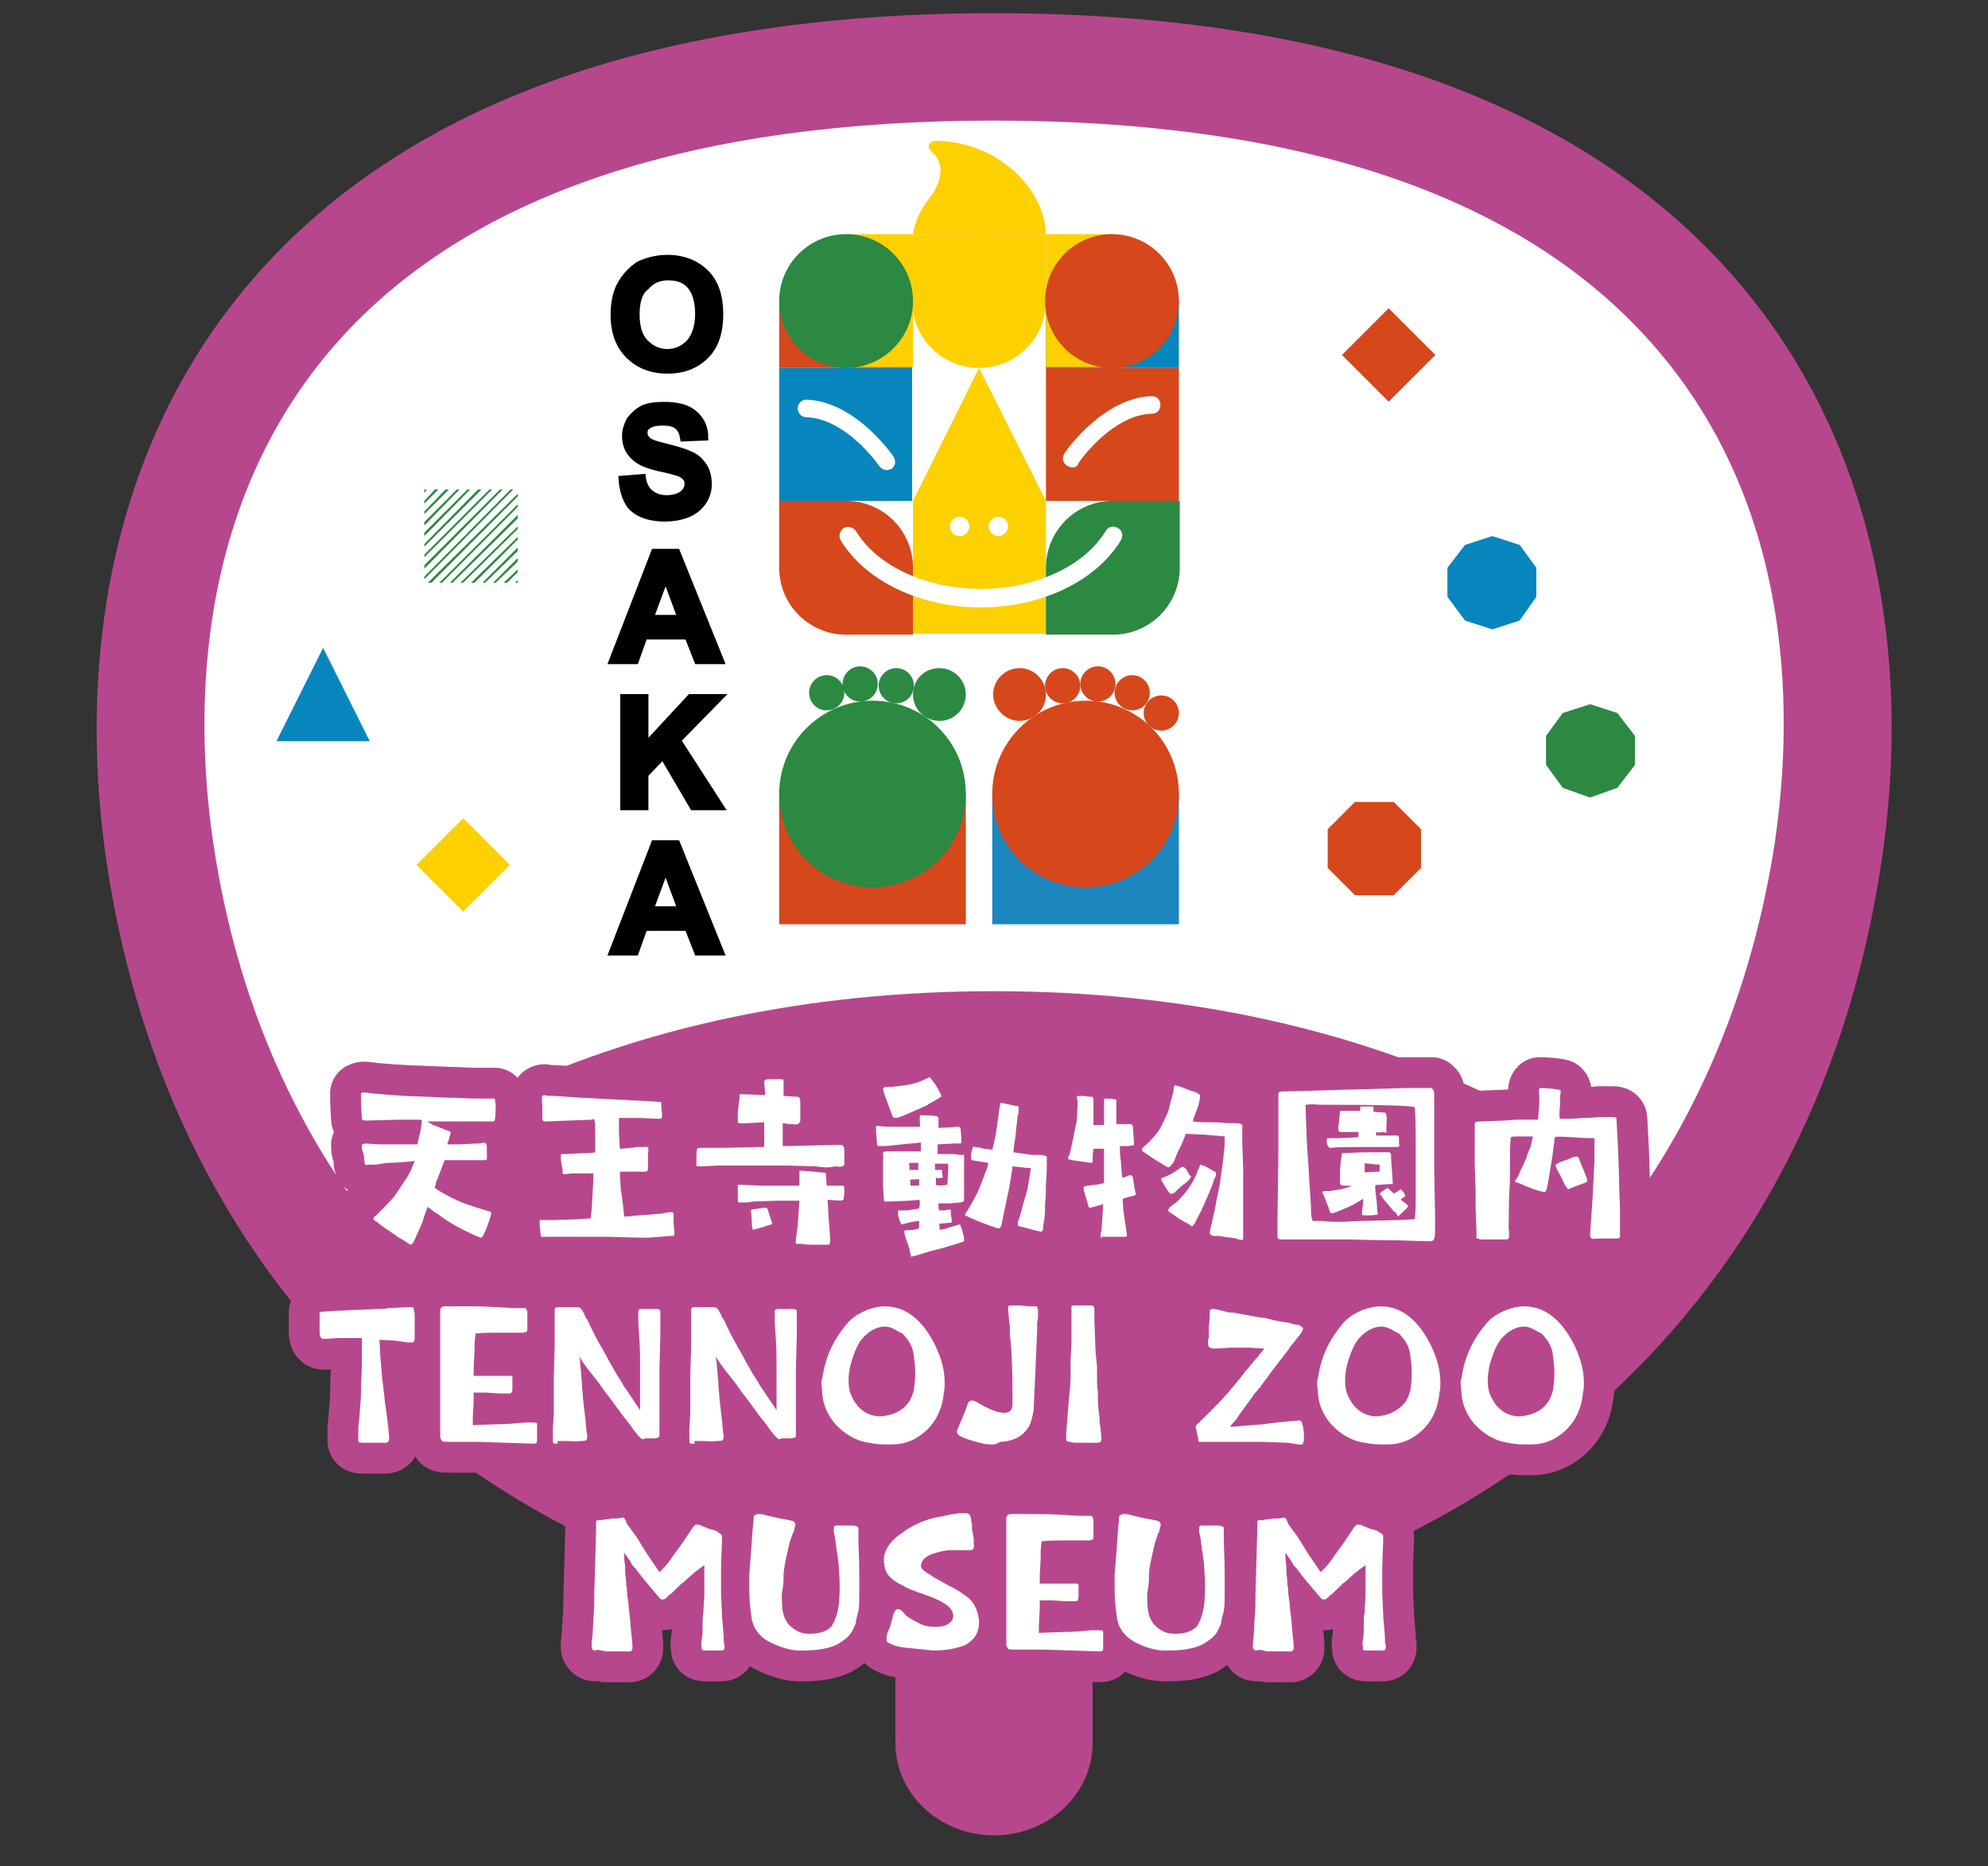 <?xml version="1.0" encoding="utf-8"?>
<!-- Generator: Adobe Illustrator 28.1.0, SVG Export Plug-In . SVG Version: 6.00 Build 0)  -->
<svg version="1.1" id="レイヤー_1" xmlns="http://www.w3.org/2000/svg" xmlns:xlink="http://www.w3.org/1999/xlink" x="0px"
	 y="0px" viewBox="0 0 225.8 212" style="enable-background:new 0 0 225.8 212;" xml:space="preserve">
<rect x="0" y="0" width="225.8" height="212" fill="#333333" stroke="none"/>
<style type="text/css">
	.st0{fill:#B7478D;}
	.st1{fill:#FFFFFF;}
	.st2{fill:none;stroke:#B7478D;stroke-width:7;stroke-linecap:round;stroke-linejoin:round;}
	.st3{stroke:#000000;stroke-width:0.696;stroke-miterlimit:10;}
	.st4{fill:#D6471C;}
	.st5{fill:#0786BD;}
	.st6{fill:#2B8941;}
	.st7{fill:#FDD000;}
	.st8{fill:#1C87BE;}
	.st9{fill:none;}
</style>
<g>
	<g>
		<path class="st0" d="M112.9,1.5C26.4,1.5,5,53.6,12.3,99.2c8.9,55.4,51.3,81.4,89.4,85.6v13.2c0,5.8,5,10.5,11.2,10.5
			c6.2,0,11.2-4.7,11.2-10.5v-13.2c38.1-4.2,80.5-30.2,89.4-85.6C220.9,53.6,199.5,1.5,112.9,1.5z"/>
		<g>
			<path class="st1" d="M201.4,96.9c-2.4,14.5-7.5,27.4-15,38.4c-5-4.3-28.8-22.7-73.5-22.7c-44.6,0-68.4,18.3-73.5,22.7
				c-7.6-11-12.7-23.9-15-38.4C22.2,83.2,21.2,57.4,39.1,38C54,21.9,78.9,13.7,112.9,13.7c34,0,58.9,8.2,73.8,24.3
				C204.7,57.4,203.6,83.2,201.4,96.9z"/>
		</g>
	</g>
	<g>
		<g>
			<g>
				<path class="st2" d="M45.3,140.6c-0.5-0.4-1.2-0.8-2-1.4c-0.2-0.1-0.4-0.4-0.7-0.5c-0.4-0.4-0.1-0.4,0.3-0.8c0.3-0.3,1-1,1.9-2
					c0.2-0.3,1.4-2.1,1.6-2.4c0-0.1,0.3-0.5,0.4-0.9c0.2-0.4,0.3-0.7,0.3-0.7c-1.1,0.1-2.1,0.2-2.9,0.2c-0.3,0-0.9,0.1-1.5,0.2
					c-0.3,0-0.5,0-0.7,0c-0.3,0-0.5,0.2-0.6-0.2c0-0.3-0.1-1.1-0.2-1.3c-0.1-0.2-0.1-0.4-0.1-0.5c0-0.1,0-0.2,0-0.2
					c0-0.1,0.1-0.1,0.3-0.2l1.6,0.1h3.2c0.1,0,0.4,0,0.7,0h0.5l0.4-1.7l0.1-0.8c0-0.2,0-0.3-0.1-0.3c-0.1,0-0.2,0-0.5,0h-2l-3.8,0.1
					c-0.2,0-0.4-0.1-0.4-0.2l-0.1-2.1c0-0.2,0-0.4,0-0.5c0-0.1,0-0.2,0-0.3c0.2-0.1,0.3-0.1,0.4-0.1c1.4,0.2,3.9,0.4,7.2,0.5
					l2.4,0.1c0.9,0,2,0.1,3.2,0.1h1.3c0.2,0,0.5,0,0.7,0c0,0,0,0.2,0.1,0.6c0,0.3,0,1.6-0.1,1.8c0,0.2-0.1,0.2-0.3,0.2
					c-0.2,0-0.5,0-0.7,0c-0.5,0-1.1,0-2.7,0h-1.3c-1.5,0-2.3,0-2.7,0l0.7,0.4l1.3,0.5c0.2,0.1,0.3,0.1,0.5,0.2
					c0.1,0,0.2,0.1,0.2,0.2c0,0.1-0.2,0.5-0.2,0.7c0,0.1-0.2,0.5-0.2,0.6c0.4,0,0.8,0,1.2,0c0.8,0,1.6-0.1,2.4-0.1l0.7-0.1
					c0,0,0.2,0.2,0.2,0.4c0,0.2,0,0.4,0,0.6c0,0.4,0,0.7,0,0.8c0,0.2-0.2,0.2-0.4,0.2l-1.1,0h-2.6c-0.2,0-0.4,0-0.7,0l-0.8,2.1
					c-0.1,0.3-0.2,0.4-0.2,0.6s-0.2,0.3-0.1,0.4c0,0.2,2.1,1.3,2.4,1.4c0.6,0.3,1.2,0.5,1.8,0.7c0.6,0.2,1.2,0.4,1.6,0.5
					c0.2,0.1,0.6,0.1,0.6,0.3c0,0.2-0.4,1.4-0.5,1.6c-0.1,0.3-0.3,0.7-0.5,1.1c0,0-0.2,0.1-0.2,0.1c-0.6-0.2-1.2-0.5-2-0.9
					c-1-0.5-2-1.1-2.9-1.8c-0.4-0.2-0.7-0.5-1.1-0.8c-0.2,0.4-0.4,1-0.6,1.7c-0.2,0.5-0.5,1.1-0.8,1.8c-0.1,0.2-0.2,0.5-0.3,0.6
					c-0.1,0.1-0.2,0.2-0.2,0.2c-0.1,0-0.2-0.1-0.4-0.2C46,141,45.7,140.8,45.3,140.6z"/>
				<path class="st2" d="M73.7,140.6h-1.2l-3.4-0.1c-0.2,0-1.8,0-4.9,0l-2.5,0c0,0-0.1,0-0.2,0c0,0-0.1-0.1-0.1-0.3
					c0-0.1-0.1-0.7-0.1-1.4c0-0.1,0-0.2,0-0.2l1.7,0l2.9-0.1l1.2-0.1l0.1-1l0.1-1.6c0-0.6,0.1-1.3,0.1-2.5c-0.2,0-0.3,0-0.5,0
					c-0.4,0-0.9,0-1.8,0c-0.5,0-0.8,0.1-1,0.1c-0.3,0-0.2-0.3-0.2-0.6c-0.1-0.3-0.1-0.5-0.2-1.1l0-0.5c0-0.1,0.1-0.1,0.5-0.1
					c0.8,0,1.5-0.1,2.3-0.1c0.8,0,1-0.1,1.1-0.1v-2.5c0-0.5,0-0.9-0.1-1.2c0-0.1-0.1-0.1-0.3,0l-2.7,0.1l-2.5,0.1
					c-0.4,0-0.4-0.1-0.4-0.6V126c0-0.7-0.1-1.4,0-1.5c0,0,0.2-0.1,0.2-0.1h0c0.3,0.1,0.7,0.1,1.2,0.1l2.9,0.2l3.9,0.2l2,0.1l2,0.1
					l1.3,0.1c0,0.1,0,0.7,0.1,1.4c0,0.4,0,0.5-0.3,0.5l-2.3-0.1l-2.3,0l0,1.6l0.1,1.9c0.3,0,1.5-0.1,2-0.2c0.4,0,0.7,0,0.9,0
					c0.2,0,0.3,0,0.3,0c0.1,0.3,0,0.5,0,0.9c0,0.5,0,1,0,1.5c0,0.3-0.1,0.4-0.3,0.4c0,0-0.5,0-0.9,0c-0.4,0-1.4,0-1.7,0
					c-0.2,0-0.3,0-0.3,0l0.1,1.9l0.2,1.4l0.2,1.8c0.2,0,0.7,0,1.2-0.1c0.5,0,1-0.1,1.4-0.1c0.4,0,0.8-0.1,1.3-0.1
					c0.4,0,0.9-0.2,1.5-0.2c0,0,0.1,0,0.2,0.1c0,0.2,0,0.6,0,0.9c0,0.4,0.1,1.1,0.1,1.3c0,0.4,0,0.4-0.4,0.4L73.7,140.6z"/>
				<path class="st2" d="M92.6,132.5l-3.3-0.1c-0.7,0-1.4,0-2.2,0c-0.8,0-1.7,0-2.7,0c-1.1,0-1.7,0-2.2,0c-1,0-2.2,0.1-2.5,0.1
					c-0.4,0-0.5,0-0.5,0c-0.1,0-0.1-0.1-0.1-0.3v-0.7c0-0.3,0-0.8,0.1-1c0-0.1,0.2-0.1,0.7-0.1c0.7,0,0.9,0,1.2,0c0.5,0,0.9,0,0.9,0
					c4-0.1,4.8-0.1,4.8-0.1l0-1l0-1.8c-0.7,0-1.5,0.1-2.3,0.1H84c-0.2,0-0.2-0.1-0.2-0.3l0-1l0.2-1.6v-0.3c0-0.1,0-0.1,0.2-0.1
					l2.7,0.1c0-0.6-0.1-1.4-0.1-1.5c0-0.2,0.2-0.3,0.5-0.3c0.1,0,0.2,0,0.5,0h0.7c0.3,0,0.4,0,0.5,0.1c0,0,0,0.3,0,0.9
					c0,0.6,0,0.9,0,0.9l1.6,0.1c0.2,0,0.3,0.2,0.3,0.7c0,0.3,0,0.7,0,1c0,0.4,0,0.6,0,0.8c0,0.2,0,0.4-0.1,0.4
					c0,0.2-0.4,0.3-0.8,0.2c-0.5,0-0.9-0.1-1.1-0.1c0,0.1,0,0.4,0,0.7v1c0,0.3,0,0.7,0,0.9l4.7-0.1c1.3,0,2-0.1,2,0
					c0.2,0,0.2,0.2,0.3,0.4v1.1c0,0.2,0,0.5,0,0.6c0,0.3-0.2,0.4-1.1,0.3C94.1,132.7,93.4,132.6,92.6,132.5z M92.6,141.4
					c-0.5,0-1.1,0-1.6-0.1c-0.2,0-0.4,0-0.5,0c-0.2,0-0.1-0.2-0.1-0.5l0.2-1.5l0.2-2.9c-0.4,0-1.5,0-2.6,0l-2.7,0.1l-0.6,0.1
					c-0.5,0-0.8,0-0.9,0c-0.1,0-0.2,0-0.2-0.2c0-0.3,0-0.6,0-0.9c0-0.2,0-0.5,0-0.9c0.1,0,0.2,0,0.3,0c1,0,1.7,0.1,2.6,0.1H89l1.8,0
					c0-0.4,0-0.8,0-1.3c0-0.3,0-0.4,0-0.4h0.4l2.2,0.2c0.1,0,0.3,0,0.4,0.1l0.1,1.4c1.2,0,1.8,0,1.8,0c0.1,0,0.2,0.1,0.2,0.3l0,0.6
					l-0.1,0.7c0,0-0.1,0-0.3,0.1l-1.5-0.1l0.1,1.8c0.1,1.5,0.2,2.5,0.2,2.8c0,0.3-0.1,0.5-0.2,0.5L92.6,141.4z M85.4,139.2
					c0-0.7-0.1-1.6-0.1-1.7c0,0,0-0.1,0.1-0.1l1.4-0.2c0.3,0,0.3,0,0.4,0.2c0.1,0.4,0.5,1.5,0.5,1.5c0,0.1,0,0.2-0.1,0.2
					c-0.1,0-1.5,0.5-1.7,0.5c-0.3,0.1-0.3,0.1-0.4,0.1C85.5,139.8,85.5,139.7,85.4,139.2z"/>
				<path class="st2" d="M103.3,141.9L103,141c-0.2-0.5-0.3-1-0.3-1.1c0-0.2,0.3-0.1,1.1-0.2c0.2,0,0.3-0.1,0.5-0.1
					c0.1-0.1,0.1-0.2,0.1-0.9l-0.8,0.1l-1.2,0.3c-0.1-0.1-0.2-0.4-0.3-0.7L102,138c0-0.2,0-0.3,0-0.4c0-0.1,0-0.1,0.1-0.1l1,0
					l1.3-0.2c0.1-0.5,0.1-0.9,0-1l-1.1,0.1l-2.4,0.1l-0.4,0c-0.1,0-0.1-0.1-0.1-0.2l-0.1-1.4l0-1.3l0-1.5l0-1.1
					c0-0.2,0.2-0.1,0.2-0.2h1.2c0.6,0,1.5,0,2.1,0h0.7c0,0,0.1,0,0.1,0c0-0.1,0-0.2,0-0.3c0-0.5,0-0.7,0-0.7l-1.1,0.1l-2,0.2
					c-0.7,0.1-1.2,0.1-1.5,0.1c-0.4,0-0.4-0.1-0.4-0.5c-0.1-0.9-0.1-1.4-0.1-1.7c0-0.1,0-0.1,0.1-0.1c0.2,0,0.7,0.1,1.3,0.1l1.3,0
					l1.8,0c0.2,0,0.4,0,0.5,0c0-0.7-0.1-1.1,0-1.1v-0.2c0.5,0,1.3,0,1.9,0.1c0.2,0.1,0.2,0.2,0.2,0.4l0,0.5c0,0.2,0,0.4,0,0.4
					c0,0.1,0.2,0,0.5,0c0.3,0,0.8,0,1.5-0.1c0.3,0,0.5,0,0.5,0.2c0,0.2,0.1,0.7,0.1,1.6c0,0.1-0.1,0.1-0.3,0.1c-0.1,0-0.3,0-0.4,0
					l-2,0.1c0,0.4,0,0.7,0,1.1c0,0,0.5,0,1.1,0c0.5,0,1,0,1.4,0.1c0.2,0,0.4,0,0.5,0l0,0.3l0,2.2l0,1.2c0,0.6,0,1,0,1.3
					c0,0.3,0,0.3-0.4,0.4l-1.2,0.1l-1.3,0c0,0,0,0.2,0,0.4c0,0.1,0,0.3,0.1,0.4c0.1,0,0.3,0,0.5,0c0.3,0,0.5-0.1,0.6-0.1
					s0.2,0,0.2,0.2c0,0.2,0,0.5,0.1,0.9c0,0.4,0,0.4-0.1,0.4c-0.2,0-0.9,0.1-1.3,0.1l0,0.4c0,0.1,0.1,0.1,0,0.3l0,0
					c0,0,0.5,0,0.9-0.2l1.4-0.4c0.1,0,0.1,0.2,0.2,0.4c0.1,0.3,0.2,0.7,0.3,1.1c0,0.3,0,0.3,0,0.4c-0.1,0.1-0.9,0.3-2.5,0.8
					l-1.2,0.3c-1,0.3-1.6,0.5-2,0.6c-0.2,0-0.3,0.1-0.3,0.1C103.4,142.3,103.3,142.2,103.3,141.9z M101.4,126.9l-0.8-2.2
					c-0.3-0.8-0.3-0.9-0.3-1c0,0,0.1-0.2,0.2-0.2c0.3,0,0.6,0,1.4-0.1c1.1-0.1,2-0.3,2.5-0.5c0.2-0.1,0.5-0.2,0.9-0.4
					c0.1-0.1,0.2-0.1,0.3-0.1c0,0,0.1,0.1,0.2,0.2l0.5,0.7l0.5,0.9c0.1,0.2,0.1,0.3,0.1,0.4l-1.7,1l-1.8,0.8
					c-0.9,0.4-1.4,0.6-1.7,0.6C101.4,126.9,101.4,126.9,101.4,126.9z M104.3,132.9c0,0,0-0.2,0-0.4s0-0.4,0-0.4c-0.6,0-0.9,0-1,0
					c0,0-0.1,0.2,0,0.4c0,0.2,0,0.4,0,0.4H104.3z M104.4,134.7c0,0,0-0.1,0-0.3c0-0.2,0-0.3,0-0.4s-0.4,0-1,0c0,0.2,0,0.3,0,0.5
					s0,0.2,0.1,0.2H104.4z M107.7,132.9l0-0.7l-0.8,0l-0.7,0c0,0.3,0,0.7,0,0.7c0.4,0,0.8,0,0.8,0c0,0.1,0,0.2,0,0.3
					c0,0.3,0.1,0.4,0.1,0.5c0,0.1-0.4,0.2-0.8,0.1c0,0.5,0,0.7,0,0.8c0.1,0.1,0.6,0.1,1.3,0L107.7,132.9z M118.2,139.9
					c-0.7-0.1-1.2-0.3-2-0.5c-0.5-0.1-0.6-0.1-0.6-0.3c0-0.1,0-0.3,0.1-0.5c0-0.1,0.2-0.5,0.4-1.4l0.6-2.1l0.4-2.4
					c-0.4,0-1.1-0.1-2.1-0.2c0,0.2-0.1,0.7-0.2,1.4c-0.1,0.6-0.2,1.3-0.4,2.1l-0.4,1.9l-0.2,1c0,0.2-0.1,0.3-0.1,0.4
					c-0.2,0.5-0.6,0.1-1.1,0c-0.5-0.2-1.4-0.5-1.8-0.7l-0.7-0.3c-0.4-0.2-0.5-0.2-0.5-0.3c0-0.1,0.1-0.2,0.3-0.5
					c0.3-0.5,0.6-1,0.9-1.6c0.5-0.9,0.8-1.9,1.2-2.9c0.2-0.5,0.3-0.8,0.2-0.9c-1.2-0.2-1.8-0.3-1.8-0.3c-0.1,0-0.1-0.1-0.1-0.2
					c0-0.1,0-0.2,0-0.4c0-0.2,0.1-0.5,0.2-0.9c0-0.1,0.1,0,0.2,0c0,0,0.4,0,1.1,0.2l0.9,0.1c0.1-0.2,0.1-0.4,0.2-0.8
					c0.2-0.7,0.3-1.6,0.5-3c0-0.3,0.1-0.7,0.2-1.4c0-0.1,0.1-0.1,0.2-0.1l1.9,0.4c0,0,0,0.2,0,0.4c0,0.2,0,0.4-0.1,0.6l-0.2,1.7
					c0,0.4-0.1,0.9-0.2,1.6l-0.1,0.9l2.1,0.3c0.2,0,0.4,0,0.5,0c0.4,0,0.8,0,1,0.1c0.1,0,0.2,0.1,0.2,0.1c0,0.1,0,0.3,0,0.6
					c0,0.5,0,1.3-0.1,2.5c0,0.7,0,1.4-0.1,2.3c0,0.8,0,1.6-0.2,2.3c0,0.2,0,0.9-0.3,0.8C118.3,140,118.2,140,118.2,139.9z"/>
				<path class="st2" d="M125,140.4c0-0.1,0-0.4,0.1-0.5l0.1-1.4l0.1-1.7c-1,0.3-1.4,0.4-1.5,0.4c-0.1,0-0.2-0.1-0.2-0.3
					c-0.1-0.3-0.2-0.7-0.3-1c-0.1-0.4-0.2-0.6-0.2-0.8c-0.1-0.3,0-0.3,0.4-0.4c0.2,0,0.5-0.1,1-0.1l0.9-0.2c0,0,0-0.2,0-0.8v-1
					l0-2.1c-0.2,0-0.6,0-1.2,0c0,0-0.1,0.5-0.1,1.5c0,0.1-0.1,0.1-0.2,0.1l-2.1-0.3c-0.4-0.1-0.5-0.1-0.5-0.2c0-0.1,0.1-0.3,0.2-0.5
					l0.1-0.4c0.2-0.9,0.4-1.9,0.6-2.9l0.1-0.5c0-0.1,0.1-1.6,0.1-2.2c0-0.1-0.1-0.3-0.1-0.4c0-0.1,0-0.2,0.2-0.2c0.2,0,0.5,0,0.7,0
					c0.4,0.1,0.8,0.1,0.9,0.1c0.1,0.2,0.1,0.3,0.1,0.4v2.8h1.2l0-1.4l0-1.5c0,0,0-0.1,0.1-0.1c0.3,0,0.8,0,1.2,0.1
					c0.1,0,0.1,0.1,0.1,0.2v1.9c0,0.2,0,0.5,0,0.7c0,0,0,0,0,0c1,0,1.5,0,1.6,0c0.2,0,0.3,0.2,0.3,0.6l0.1,1.5l0,0.3
					c-0.5,0.1-0.6,0.1-0.9,0.1c-0.2,0-0.4,0-0.7,0c0,0.6,0,1.1,0.1,1.6c0.1,1.1,0.1,1.7,0.2,2c0.2,0,0.7-0.3,0.9-0.3
					c0.1,0,0.1,0,0.2,0.1s0.1,0.4,0.2,1s0.2,1,0.2,1c0,0.1,0,0.1-0.1,0.2c-0.4,0.1-0.9,0.2-1.4,0.4l0.1,1.3l0.2,1.4
					c0.1,0.8,0.2,1.2,0.2,1.4c0,0.2-0.1,0.2-0.3,0.2h-0.6l-1.9,0C125.1,140.7,125,140.6,125,140.4z M138.4,140.4c-0.1,0-0.3,0-0.5,0
					c-0.2,0-0.5-0.1-0.5-0.4l0.6-2.7c0.1-0.5,0.2-1.2,0.4-2c0.2-0.9,0.3-2,0.5-3.3c0.1-1,0.2-1.7,0.2-2.2c0-0.5,0-0.7,0-0.7
					l-2.3-0.2l-2.1-0.1c-0.3,0.7-0.5,1.3-0.8,1.8c-0.2,0.4-0.4,0.9-0.5,1.2c-0.1,0.3-0.3,0.5-0.4,0.6c-0.2,0.4-0.6,0.1-0.9-0.1
					c-0.5-0.3-0.8-0.5-0.8-0.5c-0.2-0.1-1.2-0.8-1.5-1c-0.3-0.2,0-0.4,0.3-0.7c0.5-0.4,1.3-1.3,1.6-1.8c0.3-0.5,0.5-1,0.8-1.6
					c0.2-0.4,0.3-0.8,0.4-1.3l0.3-1.1c0.1-0.3,0.1-0.5,0.1-0.7c0-0.2,0.1-0.3,0.2-0.3c0.1,0,0.3,0.1,0.7,0.2
					c0.3,0.1,0.9,0.4,1.4,0.5c0.3,0.1,0.6,0.3,0.7,0.4c0,0.1,0,0.2,0,0.3l-0.1,0.5c-0.1,0.5-0.3,1-0.5,1.5c-0.1,0.2-0.2,0.5-0.2,0.7
					c0.7,0.1,1.5,0.1,2.2,0.1c0.5,0,1.1,0,1.6,0.1c0.3,0,0.7,0,1,0c0.3,0,0.6,0,0.8,0.2c0,0.1,0,0.3,0,0.6c0,0.4,0,0.7,0,1.4l0.1,3
					c0,0.6,0,1.5,0,2.5l0,2.5c0,1,0,1.7,0,2.2v0.4c0,0.1,0,0.2,0,0.3c0,0.2-0.2,0.2-0.5,0.1C140.3,140.6,139.5,140.6,138.4,140.4z
					 M132.6,135.2c-0.1-0.1-0.7-1.1-0.7-1.2c0-0.1,0-0.1,0.1-0.2c0.1,0,1-0.4,1.3-0.6l0.6-0.4c0.3-0.2,0.4-0.4,0.7-0.1
					c0.2,0.2,0.3,0.4,0.4,0.6c0.1,0.2,0.2,0.3,0.3,0.4c-0.1,0.1-0.2,0.2-0.2,0.3c-0.4,0.4-0.9,0.7-1.3,1.1c-0.2,0.2-0.3,0.3-0.4,0.4
					C133,135.7,132.9,135.7,132.6,135.2z M134,138.5l-1.3-0.9c0,0,0-0.1,0-0.1c0-0.4,0.7-0.7,1-1c0.2-0.2,0.6-0.6,1-1.1
					c0.4-0.5,1.1-1.6,1.3-2.3c0-0.1,0.1-0.3,0.2-0.4c0,0,0.1-0.5,0.2-0.4c0.1,0.1,0.3,0.1,0.5,0.2c0.2,0.1,0.5,0.3,0.7,0.4
					c0.2,0.1,0.4,0.2,0.5,0.3c0,0.1,0,0.2,0,0.3c0,0.1-0.1,0.3-0.2,0.5c-0.2,0.7-0.7,1.9-1.5,3.6c-0.4,0.7-0.6,1.3-0.8,1.5
					c-0.1,0.2-0.2,0.2-0.3,0.2C135.3,139.2,134.9,139,134,138.5z"/>
				<path class="st2" d="M161.8,141l-3.2-0.1c-0.4,0-2.2,0-5.4-0.1c-1.9,0-4,0-6.3,0c-0.8,0-1.3,0-1.4,0c-0.2,0-0.4-0.1-0.4-0.2
					v-0.6l0-1.6l0.1-7.3v-2.5c0-3.4,0-3.8,0-4.2c0-0.3,0-0.3,0.3-0.4l14.3-0.4h1.9c0.4,0,0.8,0,0.9,0c0.1,0.1,0.1,0.1,0.2,0.2
					c0.1,0.2,0.1,0.3,0.1,0.7c0,0.7,0,1,0,1.2c0,0.2,0,1.5,0,4v3.1l0.1,5.5l0,1.3c0,1.2-0.1,1.4-0.6,1.4L161.8,141z M152.7,138.8
					c1.2-0.1,1.9-0.1,2-0.1l4.2-0.1l1.8-0.1c0-0.1,0.1-0.9,0.1-2.3c0-0.8,0-1.8,0-3c0-0.9,0-2,0-3.1c0-1.4,0-2.8-0.1-4.3
					c-0.2-0.2-3.8-0.3-10.8-0.3c-0.2,0-0.7-0.1-1.6,0c0,0,0,1.2,0.1,3.2c0,0.9,0.1,2,0.2,3.5c0.1,1.7,0.2,3.5,0.3,4.8
					c0,0.6,0,1.3,0.2,1.7c0.2,0,0.7,0,1.1,0C150.8,138.8,151.6,138.8,152.7,138.8z M154.7,138c0,0,0-0.7,0.1-1.1
					c0-0.3,0.1-0.6,0-0.7c-0.8,0.5-1.5,0.9-2.1,1.1c-0.9,0.4-1.4,0.6-1.5,0.5c-0.1,0-0.2-0.2-0.3-0.6l-0.5-1.3c0,0,0-0.1-0.1-0.2
					c-0.1-0.2-0.2-0.3,0.1-0.4c0.2,0,0.4,0,0.6,0c0.2,0,0.5-0.1,0.7-0.1c0.4,0,1.8-0.4,1.8-0.5c-0.1,0-0.2,0-0.5,0
					c-0.3,0-0.6,0-0.7-0.1c-0.1-0.1-0.2-0.3-0.1-0.5c0-0.2,0-0.5,0-0.9c0-0.7,0.1-1.4,0.2-2.1c0-0.1,0-0.1,0.1-0.1
					c0.5,0,1.5-0.1,3-0.1c1.2,0,2.3,0,2.3,0c0.1,0,0.1,0.1,0.2,0.2l0,0.5l0.2,2.8c-0.1,0.2-0.1,0.1-0.2,0.1l-1.4,0.1
					c-0.2,0-0.3,0-0.4,0.1c0,0.2,0,0.7,0.1,1.2c0,0.3,0.1,0.6,0.1,1.1c0,0.6,0.1,0.9,0.1,0.9c0,0,0,0.1-0.1,0.1
					C155.5,138.1,154.8,138.1,154.7,138z M150.7,129.9l0-0.5c0-0.1,0.2-0.1,0.5-0.1c0.2,0,0.5,0,0.9,0l2.1-0.1c0,0,0,0,0.1-0.1
					c0-0.3,0-0.4,0-0.5c-0.6,0-1.5,0-1.9,0c-0.3,0-0.4-0.1-0.4-0.4l0.2-1.9c0,0,0-0.1,0.1-0.1l2.2,0c0-0.2,0-0.4,0-0.5
					c0,0,0.1,0,0.3,0c0.6,0,1,0,1.2,0c0,0.2,0,0.3,0,0.6l1.3,0.1c0.1,0,0.2,0.2,0.2,0.5c0,0.2,0,0.4,0,0.6c0,0.3-0.1,0.7,0,1.1
					c0,0.1-0.2,0.1-0.3,0c-0.2,0-0.5,0.1-0.9,0c0,0,0,0.1,0,0.2c0,0.1,0,0.2,0,0.2l2.5,0c0,0.1,0.1,0.2,0.1,0.2c0,0.5,0,0.6,0,0.7
					c0.1,0.3,0,0.4-0.2,0.4l-4.2,0c-1.2,0-2.4,0-3.5,0.1C150.8,130.2,150.7,129.9,150.7,129.9z M156.2,133.1c0.3,0,0.4,0,0.5,0
					c0,0,0-0.1,0-0.3c0-0.3,0-0.5,0-0.5c-0.1,0-0.4,0-1.1-0.1c-0.4,0-0.6-0.1-0.6,0c0,0.1,0,0.2,0,0.4v0.6
					C155.5,133.1,155.9,133.2,156.2,133.1z M158.3,137.6l-1.1-1.3c-0.2-0.3-0.4-0.6-0.5-0.7c0,0,0.1-0.1,0.2-0.2
					c0.2-0.1,0.4-0.3,0.6-0.4c0.1-0.1,0.2,0,0.4,0.2c0.1,0.1,0.3,0.3,0.4,0.4c0.4-0.2,0.8-0.5,0.8-0.5c0.1,0,0.6,0.7,0.5,0.8
					c-0.1,0.1-0.4,0.2-0.5,0.4l0.8,0.6c0,0,0,0.1,0,0.1c0,0.1,0,0.2-0.6,0.7c-0.3,0.3-0.5,0.5-0.5,0.5
					C158.7,138.1,158.6,137.7,158.3,137.6z"/>
				<path class="st2" d="M167.9,140.7c-0.1,0-0.2,0-0.2,0c0-0.3,0-0.6,0-1c-0.1-1.8-0.1-2.8-0.1-3.1l0-1.3l-0.1-3.2
					c0-0.4,0-0.9,0-1.4c0-0.5,0-0.9,0-1.2v-0.9c0-0.2,0-0.5,0-0.7c0-0.5,0.1-0.5,0.7-0.5l2.6-0.1l1.4-0.1l1.6,0l0.9,0
					c0-0.5,0.1-1,0.1-1.4c0.1-1,0-1.6,0-1.7c0,0,0-0.2,0-0.3c0-0.1,0.1-0.2,0.1-0.2c0.8,0,1.7,0.1,2.2,0.2c0.2,0,0.2,0.3,0.1,0.7
					c0,0.2,0,0.5,0,0.9c-0.1,1.1-0.1,1.7,0,1.7c0,0,0.1,0,0.3,0c0.4,0,1.1,0,2.3-0.1c1.1,0,1.8-0.1,1.8-0.1c0.2,0,0.6,0,1.3,0
					c0.2,0,0.3,0,0.4,0c0.2,0,0.3,0.1,0.3,0.2l0.2,3.8l0.1,3.1c0,1.3,0.1,2.5,0.1,3.4c0,0.9,0,1.6,0,2.1c0,0.1,0,0.2,0,0.4
					c0,0.2,0,0.4,0,0.6c0,0.1-0.1,0.1-0.2,0.2c0,0-0.2,0-0.3,0c0,0-0.3,0-0.5,0c-0.7,0-1.5,0-1.7,0c-0.5,0.1-0.7,0-0.7-0.4l0,0
					l0.3-4.4l0.1-2.1l0.1-1.9l0-2.6c-0.2,0-1,0-2.4-0.1s-2.1-0.1-2.1,0c-0.1,0.7-0.2,1.5-0.3,2.3c-0.2,1.2-0.4,2.5-0.6,3.5
					c-0.1,0.2-0.1,0.5-0.4,0.4c-0.6-0.1-1.7-0.5-2.8-1c-0.3-0.1-0.5-0.1-0.4-0.3c0.1-0.1,0.4-0.5,0.5-0.9c0.2-0.5,0.7-1.3,0.9-2.1
					l0.4-1l0.2-1c-0.6,0-1,0-1.4,0c-0.6,0-1,0-1.1,0.1c0,0-0.1,0.8-0.1,2.2c0,0.7,0,1.6,0,2.7l-0.1,1.9c0,2.3-0.1,3.6,0,3.9v0.7
					c-0.1,0.2-0.2,0.2-0.3,0.2h-0.1l-0.6,0l-2.3,0L167.9,140.7z M177.8,134.7c-0.2-0.3-0.3-0.7-0.5-1c-0.3-0.6-0.7-1.2-0.6-1.4
					c0,0,0.1-0.1,0.2-0.1c0.2-0.2,0.7-0.3,1.2-0.5c0.3-0.1,0.6-0.3,0.8-0.3c0.1,0,0.1,0,0.3,0c0.1,0,0.1,0.2,0.7,1.6
					c0.2,0.5,0.5,1.1,0.3,1.3l-0.8,0.3l-1.3,0.5C178,134.9,177.9,134.9,177.8,134.7z"/>
				<path class="st2" d="M40.7,163.3c0-0.1,0-0.3,0-0.4c0-0.2,0-0.5,0-0.8c0.1-0.8,0.2-1.9,0.3-3.5c0-0.3,0-0.6,0-0.9
					c0-0.8,0.1-1.7,0.1-2.7v-1.1c0-0.4,0-0.9,0-1.3V152c-0.2,0-0.7,0-1.1,0c-0.3,0-0.7,0-1.2,0c-0.6,0-1.7,0.1-2,0.1
					c-0.1,0-0.2,0-0.3-0.1c-0.1-0.1-0.2-0.2-0.2-0.8c0-0.2,0-0.5,0-1c0-0.3,0-0.6,0-1c0,0,0-0.1,0-0.1c0.1,0,0.1-0.1,0.5-0.1
					c0.4,0,1.1-0.1,1.6-0.1c0.7,0,1.5-0.1,2.2-0.1l2.3-0.1c0.4,0,0.8,0,1.2-0.1c0.8,0,1.6-0.1,2.1-0.1c0.4,0,0.4,0,0.5,0
					s0.3,0,0.3,0.2c0,0.2,0.1,0.4,0.1,0.6c0,0.3,0,0.5,0,0.8c0,0.4,0,0.7,0,1c0,0.1,0,0.2,0,0.3l0,0.5c0,0.1,0,0.2,0,0.2
					c0,0.2-0.1,0.4-0.3,0.4c-0.1,0-0.2,0-0.2,0c-0.1,0-0.2,0-0.3,0l-1.4-0.2l-1.8-0.1l0.1,1.9l0.2,2.4l0.3,2.5c0,0.1,0,0.4,0.1,0.8
					l0.2,1.5c0.1,0.9,0.2,1.7,0.2,2.1c0,0.6-0.4,0.5-0.9,0.5c0,0-0.1,0-0.2,0c0,0-0.1,0-0.2,0h-1c0,0-0.1,0-0.1,0
					c-0.2,0-0.4,0-0.5,0h-0.2C40.6,163.9,40.7,163.7,40.7,163.3z"/>
				<path class="st2" d="M54.4,163.8c-0.8,0-1.5,0-2.1,0h-0.4c-0.2,0-0.4,0-0.5,0h-0.2c-0.6,0-0.9,0-1-0.1c0,0-0.1-0.1-0.2-0.4
					c0-0.3,0-0.6,0-1.1v-1.4c0-0.7,0-1.2,0-1.7v-0.8c0-0.4,0-0.7,0-1c0-0.6,0-1.3,0-1.9c0-0.5,0-1,0-1.6v-0.8c0-0.3,0-0.5,0-0.8
					c0-0.5,0-1,0-1.4l0-1.8c0-0.2,0-0.4,0.2-0.5c0.1-0.1,0.2-0.1,0.4-0.1c0.1,0,0.2,0,0.3,0h0.7c0.3,0,0.6,0,1,0c0.3,0,0.5,0,0.9,0
					c1.6,0,3.2,0.1,4.7,0.2c0.1,0,0.2,0,0.4,0c0.2,0,0.5,0,0.8,0c0.2,0,0.4,0,0.4,0.2c0,0,0.1,0.1,0.1,0.3c0,0.1,0,0.3,0,0.5
					c0,0.2,0,0.3,0,0.5c0,0.2,0,0.5,0,0.7c0,0.3,0,0.4-0.1,0.5c-0.1,0-0.2,0.1-0.4,0.1c0,0-0.1,0-0.3,0l-0.6,0l-1.3,0
					c-0.2,0-0.5,0-0.7,0h-0.6c-1.3,0-1.9,0.1-1.9,0.1c0,0,0,0.2-0.1,1.1c0,0.2,0,0.6,0,0.9l-0.1,1.8l0,1h1c0.2,0,0.5,0,0.8,0h0.3
					c0.5,0,1.1,0,1.3,0c0.1,0,0.5,0,0.7,0c0.2,0,0.3,0,0.3,0.1v0.9l0,0.5c0,0.3-0.1,0.4-0.2,0.5c-0.1,0-0.2,0-0.4,0
					c-0.1,0-0.1,0-0.2,0c-0.2,0-0.4,0-0.6,0l-1.7-0.1c-0.2,0-0.4,0-0.6,0l-0.7,0l0,0.9l-0.1,1.9c0,0.5,0,0.9,0,0.9l2.6-0.1
					c1.3,0,2.3-0.1,3.4-0.2c0.1,0,0.2,0,0.4,0c0.1,0,0.3,0,0.4,0c0.2,0,0.4,0,0.5,0.1c0,0.1,0,0.2,0,0.3v0.2c0,0.2,0,0.5,0,0.7v0.7
					c0,0.3-0.1,0.4-0.3,0.4h-0.2L54.4,163.8z"/>
				<path class="st2" d="M63.3,164c-0.1,0-0.2,0-0.3,0c-0.1,0-0.2-0.1-0.2-0.2c0-0.1,0-0.2,0-0.3v-0.3c0-0.1,0-0.2,0-0.3
					c0-0.2,0-0.4,0-0.7l0.1-1.5c0-0.5,0-1.1,0-1.6c0-0.3,0-0.5,0-0.8c0-0.6,0-1.2,0-1.8l0.1-3.5V151l0-1.9v-0.2c0-0.3,0-0.4,0.5-0.4
					c0.8,0,1.1,0,1.6,0c0.1,0,0.2,0,0.3,0c0.1,0,0.2,0,0.3,0c0.3,0.1,0.4,0.3,0.5,0.5c0.1,0.1,0.2,0.4,0.3,0.6
					c0,0.1,0.1,0.2,0.2,0.3c0.5,1.1,1.1,2.3,1.7,3.3l0.5,0.9c0.3,0.6,0.7,1.2,1,1.8l0.7,1.1c0.2,0.4,0.4,0.7,0.7,1.1l1.4,2.1
					c0-0.5,0-1.6,0-3.3c0-0.4,0-0.9,0-1.4c0-0.4,0-0.7,0-1.1c0-1.4-0.1-2.7-0.2-4.1c0-0.1,0-0.2,0-0.3c0-0.4,0-0.6,0-0.8
					c0-0.4,0-0.5,0.4-0.5c0.3,0,0.4,0,0.6,0c0.1,0,0.2,0,0.2,0c0.1,0,0.5,0,0.6,0l0.2,0c0.2,0,0.3,0,0.4,0.1c0.1,0,0.1,0.1,0.1,0.2
					v0.1l0,0.8l0,2l-0.1,3.6c0,1.2,0,2.2,0,3.4c0,0.4,0,0.7,0,1c0,0.4,0,0.7,0,1.1v0.3c0,0.3,0,0.6,0,0.9v0.7c0,0.2,0,0.4-0.1,0.4
					s-0.2,0.1-0.4,0.1l-1,0c-0.2,0-0.3,0.1-0.4,0.1c-0.1,0-0.2-0.1-0.4-0.3c-0.2-0.2-0.4-0.5-0.6-0.7c-0.1-0.2-0.3-0.4-0.4-0.6
					c-0.4-0.5-0.9-1.1-1.3-1.7c-0.4-0.5-0.8-1.1-1.2-1.6c-0.5-0.6-0.9-1.3-1.4-1.9l-0.8-1c-0.3-0.4-0.7-0.9-1.1-1.6
					c0.1,0.4,0.1,1,0.2,1.8c0,0.5,0.1,0.9,0.1,1.4c0,0.5,0.1,0.9,0.1,1.4l0.1,0.9l0.2,1.7l0.1,1.1c0,0.3,0.1,0.5,0.1,0.8
					c0,0.4-0.1,0.5-0.7,0.5c-0.4,0-0.7,0.1-1.5,0c-0.4,0-0.7,0-0.9,0c-0.1,0-0.2,0-0.3,0C63.4,164,63.3,164,63.3,164z"/>
				<path class="st2" d="M78.8,164c-0.1,0-0.2,0-0.3,0c-0.1,0-0.2-0.1-0.2-0.2c0-0.1,0-0.2,0-0.3v-0.3c0-0.1,0-0.2,0-0.3
					c0-0.2,0-0.4,0-0.7l0.1-1.5c0-0.5,0-1.1,0-1.6c0-0.3,0-0.5,0-0.8c0-0.6,0-1.2,0-1.8l0.1-3.5V151l0-1.9v-0.2c0-0.3,0-0.4,0.5-0.4
					c0.8,0,1.1,0,1.6,0c0.1,0,0.2,0,0.3,0c0.1,0,0.2,0,0.3,0c0.3,0.1,0.4,0.3,0.5,0.5c0.1,0.1,0.2,0.4,0.3,0.6
					c0,0.1,0.1,0.2,0.2,0.3c0.5,1.1,1.1,2.3,1.7,3.3l0.5,0.9c0.3,0.6,0.7,1.2,1,1.8l0.7,1.1c0.2,0.4,0.4,0.7,0.7,1.1l1.4,2.1
					c0-0.5,0-1.6,0-3.3c0-0.4,0-0.9,0-1.4c0-0.4,0-0.7,0-1.1c0-1.4-0.1-2.7-0.2-4.1c0-0.1,0-0.2,0-0.3c0-0.4,0-0.6,0-0.8
					c0-0.4,0-0.5,0.4-0.5c0.3,0,0.4,0,0.6,0c0.1,0,0.2,0,0.2,0c0.1,0,0.5,0,0.6,0l0.2,0c0.2,0,0.3,0,0.4,0.1c0.1,0,0.1,0.1,0.1,0.2
					v0.1l0,0.8l0,2l-0.1,3.6c0,1.2,0,2.2,0,3.4c0,0.4,0,0.7,0,1c0,0.4,0,0.7,0,1.1v0.3c0,0.3,0,0.6,0,0.9v0.7c0,0.2,0,0.4-0.1,0.4
					s-0.2,0.1-0.4,0.1l-1,0c-0.2,0-0.3,0.1-0.4,0.1c-0.1,0-0.2-0.1-0.4-0.3c-0.2-0.2-0.4-0.5-0.6-0.7c-0.1-0.2-0.3-0.4-0.4-0.6
					c-0.4-0.5-0.9-1.1-1.3-1.7c-0.4-0.5-0.8-1.1-1.2-1.6c-0.5-0.6-0.9-1.3-1.4-1.9l-0.8-1c-0.3-0.4-0.7-0.9-1.1-1.6
					c0.1,0.4,0.1,1,0.2,1.8c0,0.5,0.1,0.9,0.1,1.4c0,0.5,0.1,0.9,0.1,1.4l0.1,0.9l0.2,1.7l0.1,1.1c0,0.3,0.1,0.5,0.1,0.8
					c0,0.4-0.1,0.5-0.7,0.5c-0.4,0-0.7,0.1-1.5,0c-0.4,0-0.7,0-0.9,0c-0.1,0-0.2,0-0.3,0C79,164,78.9,164,78.8,164z"/>
				<path class="st2" d="M98.7,163.9c-1.5-0.2-2.8-1-3.9-2.2c-0.8-1-1.3-2.1-1.4-3.3c0-0.5-0.1-0.9-0.1-1.2c0-0.3,0-0.5,0.1-0.6
					c0.3-2.3,1.2-4.3,2.7-6.1c0.7-0.9,1.5-1.3,2.4-1.7c0.6-0.2,1.3-0.4,2-0.4c2.9,0,4.7,2.3,5.8,4.6c0.7,1.5,1,2.8,1,4.1
					c0,0.3,0,0.7-0.1,1.1c-0.2,2.3-1.3,4.1-3.2,5.2c-0.9,0.5-1.8,0.7-2.9,0.7C100.4,164.1,99.6,164.1,98.7,163.9z M103.2,159.3
					c0.3-0.4,0.5-1,0.6-1.4c0.2-1.5,0.2-2.3,0-3.8c-0.1-1.2-0.7-2-1.3-2.6l-0.4-0.2c-0.5-0.3-1-0.6-1.6-0.6c-0.9,0-1.8,0.5-2.6,1.4
					c-0.4,0.5-0.8,1.3-1.1,2.3c-0.4,1.1-0.6,2.8-0.2,3.9c0.6,1.6,1.8,2.6,3.4,2.6C101.4,160.8,102.5,160.3,103.2,159.3z"/>
				<path class="st2" d="M112.7,164.1c-0.9,0-1.5-0.2-2.8-0.6c-0.3-0.1-0.6-0.2-0.9-0.4c-0.2-0.1-0.3-0.3-0.3-0.4c0-0.1,0-0.1,0-0.2
					l0.3-0.7l0.7-1.7c0-0.1,0.1-0.2,0.1-0.3c0.1-0.2,0.1-0.4,0.2-0.5c0.2-0.2,0.3-0.2,0.4-0.2c0.2,0,0.4,0.1,0.6,0.2
					c0.3,0.2,0.8,0.5,1.5,0.8c0.7,0.3,1.2,0.4,1.5,0.4c0.7,0,1-0.3,1-1v-0.3c0-0.1,0-0.3,0-0.4c0-1.2,0-3.3-0.1-4.6
					c0-0.7-0.1-1.6-0.2-2.7v-0.4c0-0.1,0-0.2,0-0.4c0-0.3-0.1-0.5-0.1-0.8c0-0.4-0.1-0.8-0.1-1.2c0-0.2,0-0.4,0.2-0.4l0.9,0
					c0.3,0,1,0.1,1.3,0.1c0.4,0,0.7,0,0.8,0c0.2,0.1,0.2,0.4,0.2,0.7c0,0.4,0,0.8-0.1,1.1l0,0.9l-0.2,4.7l-0.1,2.2l-0.1,2.2
					c-0.1,0.6-0.3,1.6-0.7,2.1c-0.5,0.7-1.3,1.4-3.1,1.5C113.1,164.1,112.9,164.1,112.7,164.1z"/>
				<path class="st2" d="M123.2,163.9c-0.2,0-0.4,0-0.5,0h-0.5c-0.1,0-0.1,0-0.2,0c-0.1,0-0.4-0.1-0.4-0.1c-0.2,0-0.4,0-0.5-0.2
					c0,0,0-0.1,0-0.2c0-0.1,0-0.1,0-0.2c0-0.1,0-0.2,0-0.4l0.1-1.2l0.2-2.6c0.2-1.8,0.2-2.2,0.2-3c0-0.4,0-0.9,0-1.6l0.1-1.7l0-2.1
					l0-1.5v-0.2c0-0.1,0-0.2,0-0.2c0-0.2,0-0.2,0-0.3c0-0.1,0.1-0.1,0.4-0.1c0.3,0,0.8,0,1.5,0h0.2c0.2,0,0.3,0,0.4,0.1
					c0.1,0.1,0.1,0.2,0.1,0.5l0,1.1l0.1,2.5c0,0.9,0.1,1.8,0.2,2.7c0,0.3,0,0.7,0,1.1c0,0.6,0,1.3,0.1,1.8c0,0.3,0,0.5,0,0.8
					c0,0.8,0.1,1.5,0.2,2.3c0,0.1,0,0.2,0,0.4c0,0.2,0.1,0.4,0.1,0.7l0.1,1v0.2c0,0.1,0,0.2-0.1,0.3c0,0-0.2,0.1-0.3,0.1
					c-0.1,0-0.3,0-0.5,0H124l-0.5,0H123.2z"/>
				<path class="st2" d="M146.3,163.9l-2.9-0.1c-0.7,0-1.2,0-1.5,0h-0.3c-0.9,0-1.7,0-2.5,0c-1.2,0-2,0-2.4,0h-0.3
					c-0.2,0-0.3,0-0.3-0.2c0,0,0-0.1,0-0.2c0-0.1-0.1-0.2-0.1-0.4l-0.1-0.5c0-0.1-0.1-0.2-0.1-0.4c0-0.2,0.2-0.3,0.4-0.5l0.9-0.9
					c0.1-0.1,1.1-1.1,1.3-1.3l1.1-1.2c0.4-0.5,0.9-1.1,1.4-1.7c0.3-0.4,0.6-0.8,0.9-1.1c0.4-0.5,0.7-0.9,1.1-1.3
					c0.1-0.2,0.3-0.4,0.4-0.5c0.1-0.1,0.2-0.3,0.3-0.4l-1.6-0.1h-1.5l-0.8,0l-1.6,0.1c-0.7,0-0.9-0.1-0.9-0.7c0-0.3,0-0.4,0.1-0.5
					c0-0.3,0-0.4,0-0.5c0-0.1,0-0.3,0-0.7l0.1-1.2c0-0.4,0-0.5,0-0.6c0-0.2,0.1-0.3,0.3-0.3c0.1,0,0.4,0,1.1,0.2l0.8,0.2
					c0.1,0,0.2,0,0.4,0l2.7,0.5c0.2,0,0.4,0.1,0.7,0.1c0.3,0,0.6,0.1,1,0.2c0.3,0.1,0.5,0.1,0.9,0.2c0.4,0.1,0.8,0.1,1.2,0.2
					l0.7,0.2l0.3,0c0.3,0.2,0.5,0.3,0.5,0.4c0,0.2-0.1,0.3-0.2,0.5c-0.1,0.2-0.4,0.5-0.6,0.8l-0.5,0.6c-0.2,0.2-0.3,0.5-0.5,0.7
					c-0.7,0.9-1.3,1.7-2,2.6c-0.3,0.5-0.7,0.9-1,1.4c-0.2,0.2-0.4,0.5-0.6,0.7c-0.1,0.1-0.2,0.2-0.3,0.4l-1.6,2.2
					c-0.3,0.5-0.5,0.7-0.7,0.9c-0.1,0.1-0.2,0.2-0.2,0.3l-0.1,0.1l3.8-0.3l1.5-0.2l1.1-0.1l1-0.1l0.2,0c0.2,0,0.3-0.1,0.4,0
					c0.1,0,0.1,0.1,0.2,0.3c0.1,0.3,0.2,0.9,0.2,1.1c0,0.1,0,0.2,0,0.3l0,0.4c0,0.3-0.1,0.5-0.2,0.6c0,0-0.1,0-0.2,0
					c-0.1,0-0.2,0-0.2,0L146.3,163.9z"/>
				<path class="st2" d="M155,163.9c-1.5-0.2-2.8-1-3.9-2.2c-0.8-1-1.3-2.1-1.4-3.3c0-0.5-0.1-0.9-0.1-1.2c0-0.3,0-0.5,0.1-0.6
					c0.3-2.3,1.2-4.3,2.7-6.1c0.7-0.9,1.5-1.3,2.4-1.7c0.6-0.2,1.3-0.4,2-0.4c2.9,0,4.7,2.3,5.8,4.6c0.7,1.5,1,2.8,1,4.1
					c0,0.3,0,0.7-0.1,1.1c-0.2,2.3-1.3,4.1-3.2,5.2c-0.9,0.5-1.8,0.7-2.9,0.7C156.7,164.1,156,164.1,155,163.9z M159.6,159.3
					c0.3-0.4,0.5-1,0.6-1.4c0.2-1.5,0.2-2.3,0-3.8c-0.1-1.2-0.7-2-1.3-2.6l-0.4-0.2c-0.5-0.3-1-0.6-1.6-0.6c-0.9,0-1.8,0.5-2.6,1.4
					c-0.4,0.5-0.8,1.3-1.1,2.3c-0.4,1.1-0.6,2.8-0.2,3.9c0.6,1.6,1.8,2.6,3.4,2.6C157.7,160.8,158.8,160.3,159.6,159.3z"/>
				<path class="st2" d="M171.3,163.9c-1.5-0.2-2.8-1-3.9-2.2c-0.8-1-1.3-2.1-1.4-3.3c0-0.5-0.1-0.9-0.1-1.2c0-0.3,0-0.5,0.1-0.6
					c0.3-2.3,1.2-4.3,2.7-6.1c0.7-0.9,1.5-1.3,2.4-1.7c0.6-0.2,1.3-0.4,2-0.4c2.9,0,4.7,2.3,5.8,4.6c0.7,1.5,1,2.8,1,4.1
					c0,0.3,0,0.7-0.1,1.1c-0.2,2.3-1.3,4.1-3.2,5.2c-0.9,0.5-1.8,0.7-2.9,0.7C173,164.1,172.2,164.1,171.3,163.9z M175.8,159.3
					c0.3-0.4,0.5-1,0.6-1.4c0.2-1.5,0.2-2.3,0-3.8c-0.1-1.2-0.7-2-1.3-2.6l-0.4-0.2c-0.5-0.3-1-0.6-1.6-0.6c-0.9,0-1.8,0.5-2.6,1.4
					c-0.4,0.5-0.8,1.3-1.1,2.3c-0.4,1.1-0.6,2.8-0.2,3.9c0.6,1.6,1.8,2.6,3.4,2.6C174,160.8,175.1,160.3,175.8,159.3z"/>
				<path class="st2" d="M67.6,187.5c-0.2,0-0.3-0.1-0.4-0.3c0-0.1,0-0.2,0-0.3c0-0.1,0-0.2,0-0.2l0.1-0.9l0.1-1.9
					c0.1-1,0.1-1.8,0.1-2.9l0.1-3.4l0.1-3.7l0-0.8c0-0.3,0-0.4,0.3-0.4l0.2,0c0.2,0,0.4-0.1,0.7-0.1l0.7-0.1c0.1,0,0.1,0,0.2,0
					c0.1,0,0.3,0,0.4,0c0.1,0,0.3-0.1,0.5-0.1c0.1,0,0.2,0,0.3,0.2c0.1,0.2,0.2,0.4,0.2,0.5l1.1,1.5l0.8,1.3c0.6,1,1.7,2.5,1.8,2.7
					l0.4-0.4c0.4-0.4,0.8-0.9,1.1-1.4l0.3-0.4l0.8-1.1l1-1.5l0.2-0.3c0,0,0.1-0.1,0.1-0.1c0.1-0.1,0.1-0.1,0.2-0.2
					c0.1,0,0.2,0,0.4,0c0,0,0.1,0,0.2,0.1l1,0.4c0.5,0.1,0.8,0.2,1,0.4c0.4,0.2,0.4,0.3,0.4,0.5c0,0.1,0,0.2,0,0.3v0.3l-0.1,2.6v0.4
					c0,0.6,0,1.5,0,2.9l0.1,2.1c0,0.5,0.1,1.4,0.2,2.7c0,0.4,0,0.8,0.1,1c0,0.1,0,0.2,0,0.2c0,0.4-0.2,0.4-0.5,0.4h-0.4
					c-0.5,0-1,0-1.3,0c-0.1,0-0.4,0-0.4-0.2c0,0,0,0,0-0.1c0-0.2-0.1-0.5,0-0.9c0.1-0.5,0.1-0.9,0.1-1.4c0-0.1,0-0.2,0-0.3
					c0-0.5,0-1,0.1-1.4c0-0.7,0.1-1.4,0.1-2.1c0-0.2,0-0.4,0-0.5c0-0.6,0-1.1,0-1.7c0-0.4,0-0.7,0-1.1c-0.3,0.2-0.7,0.5-1.2,0.9
					c-0.3,0.3-0.6,0.5-1,0.9c-0.1,0.1-0.2,0.2-0.4,0.3c-0.2,0.2-0.4,0.4-0.6,0.6c-0.3,0.3-0.5,0.5-0.8,0.7c-0.2,0.2-0.3,0.3-0.4,0.4
					c-0.2,0.1-0.2,0.1-0.4,0.1c-0.2,0-0.2-0.1-0.3-0.2l-0.1-0.1l-1.1-1.3c-0.5-0.6-1-1.2-1.5-1.9l-0.2-0.2c-0.2-0.2-0.3-0.4-0.4-0.6
					c-0.1-0.2-0.3-0.4-0.4-0.6c-0.1-0.1-0.2-0.3-0.3-0.4c0,0.5,0,1,0.1,1.4c0,0.5,0,1,0.1,1.6c0,0.3,0,0.6,0.1,1
					c0,0.5,0.1,1.2,0.2,1.9c0,0.4,0.1,1.1,0.2,1.9c0,0.3,0.1,1.4,0.2,2.2c0,0.4,0.1,0.8,0,1c-0.1,0.3-0.5,0.2-0.8,0.2h-0.1l-0.7,0
					c-0.2,0-0.5,0-0.7,0h-0.7C68,187.4,67.8,187.4,67.6,187.5L67.6,187.5z"/>
				<path class="st2" d="M87,186.3c-0.9-0.6-1.4-1.4-1.6-2.3c-0.2-1.2-0.3-2.5-0.3-3.7c0-0.5,0-1,0-1.4l0.2-2.5l0.2-2.8l0.1-1
					c0-0.3,0-0.5,0.2-0.5c0.1,0,0.1-0.1,0.3-0.1c0,0,0.1,0,0.2,0c0.3,0,0.6,0.1,1,0.2c0.4,0.1,0.8,0.2,1.3,0.3l1.1,0.2
					c0.3,0.1,0.5,0.1,0.5,0.2c0.1,0.1,0.2,0.3,0.1,0.5c-0.1,0.3-0.1,0.6-0.2,0.7c-0.1,0.1-0.1,0.3-0.2,0.5l-0.2,0.6
					c-0.3,1.3-0.6,2.4-0.7,3.6c0,0.2,0,0.4,0,0.5c0,0.6-0.1,1.2-0.2,1.8c0,2,0.1,3.2,1.6,4.1c0.5,0.3,0.9,0.4,1.6,0.4
					c1.3,0,2-0.4,2.4-0.8c0.4-0.5,0.8-1.6,0.9-2.8c0.1-1.2,0.1-2.5,0-3.4c0-0.7-0.1-1.4-0.2-2.1c0-0.2-0.1-0.4-0.1-0.6
					c0-0.3-0.1-0.5-0.1-0.8c0-0.4-0.2-0.9-0.2-1.1c0-0.2,0-0.4,0-0.4c0-0.2,0.1-0.3,0.3-0.3c0.2,0,0.5,0,0.7,0h1.1
					c0.1,0,0.3,0,0.5,0.1c0.1,0,0.2,0.1,0.2,0.2l0,0.4v0.8c0,1.1,0.1,2.3,0.1,3.8c0,0.6,0,1.3,0,2v0.6c0,0.8,0,1.6-0.2,2.2
					c-0.1,0.4-0.2,0.7-0.2,1c-0.2,0.5-0.4,1-0.7,1.3c-0.2,0.3-0.7,0.7-1.4,1.1c-1,0.5-2.3,0.7-4,0.7h-0.4
					C89.6,187.5,88,186.9,87,186.3z"/>
				<path class="st2" d="M103,187.2c-1-0.1-1.6-0.3-1.9-0.5c-0.3-0.1-0.4-0.2-0.4-0.3c0-0.1,0-0.2,0-0.4c0-0.4,0.2-0.7,0.4-1.2
					l0.1-0.4l0.3-1.1c0.2-0.4,0.3-0.5,0.5-0.5c0.2,0,0.5,0.2,0.7,0.5c0.1,0.1,0.2,0.2,0.3,0.3c0.3,0.2,0.6,0.4,0.8,0.5l0.4,0.2
					c0.5,0.3,1.1,0.5,1.8,0.5c0.6,0,1.1,0,1.5-0.2c0.8-0.4,1-1.1,0.5-1.8c-0.5-0.7-1.9-1.3-3.4-1.8c-0.4-0.1-0.7-0.3-1.1-0.4
					c-0.2-0.1-0.7-0.3-0.8-0.4c-1.7-0.8-2.3-1.5-2.3-3c0-0.2,0-0.5,0.1-0.7c0.2-0.8,0.9-1.6,1.6-2.1c0.4-0.3,0.6-0.4,0.8-0.6
					l0.2-0.1c1.1-0.7,2.4-1.2,3.7-1.4l0.5-0.1c0.4-0.1,0.7-0.2,1.1-0.2c0.4-0.1,0.8-0.1,1.2-0.1h0.1c0.2,0,0.4,0.1,0.5,0.3
					c0.1,0.2,0.1,0.6,0.2,1c0,0.2,0,0.4,0,0.5l0.2,1.1c0,0.1,0,0.1,0,0.2c0,0.1,0,0.3,0,0.4c0.1,0.3,0,0.5-0.1,0.6s-0.1,0.1-0.5,0.1
					c-0.1,0-0.2,0-0.4,0c-0.3,0-0.4,0-0.7,0c-0.3,0-0.6,0-0.9,0c-0.6,0-1.5,0.2-2.3,0.5c-0.6,0.3-1,0.6-1.1,1.2c0,0.1,0,0.3,0.2,0.5
					c0.2,0.2,0.5,0.4,1,0.7c0.1,0.1,0.2,0.1,0.3,0.2c0.5,0.3,1.1,0.6,1.6,0.9c0.6,0.3,1.2,0.6,1.7,1c0.7,0.4,1.1,0.9,1.4,1.5
					c0.2,0.4,0.4,1.2,0.4,1.6c0,0.8-0.2,1.6-0.8,2.1c-0.3,0.3-0.7,0.6-1.1,0.7c-1.2,0.4-2.2,0.5-3.4,0.5
					C105.1,187.4,104.1,187.3,103,187.2z"/>
				<path class="st2" d="M118.7,187.4c-0.8,0-1.5,0-2.1,0h-0.4c-0.2,0-0.4,0-0.5,0h-0.2c-0.6,0-0.9,0-1-0.1c0,0-0.1-0.1-0.2-0.4
					c0-0.3,0-0.6,0-1.1v-1.4c0-0.7,0-1.2,0-1.7v-0.8c0-0.4,0-0.7,0-1c0-0.6,0-1.3,0-1.9c0-0.5,0-1,0-1.6v-0.8c0-0.3,0-0.5,0-0.8
					c0-0.5,0-1,0-1.4l0-1.8c0-0.2,0-0.4,0.2-0.5c0.1-0.1,0.2-0.1,0.4-0.1c0.1,0,0.2,0,0.3,0h0.7c0.3,0,0.6,0,1,0c0.3,0,0.5,0,0.9,0
					c1.6,0,3.2,0.1,4.7,0.2c0.1,0,0.2,0,0.4,0c0.2,0,0.5,0,0.8,0c0.2,0,0.4,0,0.4,0.2c0,0,0.1,0.1,0.1,0.3c0,0.1,0,0.3,0,0.5
					c0,0.2,0,0.3,0,0.5c0,0.2,0,0.5,0,0.7c0,0.3,0,0.4-0.1,0.5c-0.1,0-0.2,0.1-0.4,0.1c0,0-0.1,0-0.3,0l-0.6,0l-1.3,0
					c-0.2,0-0.5,0-0.7,0h-0.6c-1.3,0-1.9,0.1-1.9,0.1c0,0,0,0.2-0.1,1.1c0,0.2,0,0.6,0,0.9l-0.1,1.8l0,1h1c0.2,0,0.5,0,0.8,0h0.3
					c0.5,0,1.1,0,1.3,0c0.1,0,0.5,0,0.7,0c0.2,0,0.3,0,0.3,0.1v0.9l0,0.5c0,0.3-0.1,0.4-0.2,0.5c-0.1,0-0.2,0-0.4,0
					c-0.1,0-0.1,0-0.2,0c-0.2,0-0.4,0-0.6,0l-1.7-0.1c-0.2,0-0.4,0-0.6,0l-0.7,0l0,0.9l-0.1,1.9c0,0.5,0,0.9,0,0.9l2.6-0.1
					c1.3,0,2.3-0.1,3.4-0.2c0.1,0,0.2,0,0.4,0c0.1,0,0.3,0,0.4,0c0.2,0,0.4,0,0.5,0.1c0,0.1,0,0.2,0,0.3v0.2c0,0.2,0,0.5,0,0.7v0.7
					c0,0.3-0.1,0.4-0.3,0.4h-0.2L118.7,187.4z"/>
				<path class="st2" d="M128.5,186.3c-0.9-0.6-1.4-1.4-1.6-2.3c-0.2-1.2-0.3-2.5-0.3-3.7c0-0.5,0-1,0-1.4l0.2-2.5l0.2-2.8l0.1-1
					c0-0.3,0-0.5,0.2-0.5c0.1,0,0.1-0.1,0.3-0.1c0,0,0.1,0,0.2,0c0.3,0,0.6,0.1,1,0.2c0.4,0.1,0.8,0.2,1.3,0.3l1.1,0.2
					c0.3,0.1,0.5,0.1,0.5,0.2c0.1,0.1,0.2,0.3,0.1,0.5c-0.1,0.3-0.1,0.6-0.2,0.7c-0.1,0.1-0.1,0.3-0.2,0.5l-0.2,0.6
					c-0.3,1.3-0.6,2.4-0.7,3.6c0,0.2,0,0.4,0,0.5c0,0.6-0.1,1.2-0.2,1.8c0,2,0.1,3.2,1.6,4.1c0.5,0.3,0.9,0.4,1.6,0.4
					c1.3,0,2-0.4,2.4-0.8c0.4-0.5,0.8-1.6,0.9-2.8c0.1-1.2,0.1-2.5,0-3.4c0-0.7-0.1-1.4-0.2-2.1c0-0.2-0.1-0.4-0.1-0.6
					c0-0.3-0.1-0.5-0.1-0.8c0-0.4-0.2-0.9-0.2-1.1c0-0.2,0-0.4,0-0.4c0-0.2,0.1-0.3,0.3-0.3c0.2,0,0.5,0,0.7,0h1.1
					c0.1,0,0.3,0,0.5,0.1c0.1,0,0.2,0.1,0.2,0.2l0,0.4v0.8c0,1.1,0.1,2.3,0.1,3.8c0,0.6,0,1.3,0,2v0.6c0,0.8,0,1.6-0.2,2.2
					c-0.1,0.4-0.2,0.7-0.2,1c-0.2,0.5-0.4,1-0.7,1.3c-0.2,0.3-0.7,0.7-1.4,1.1c-1,0.5-2.3,0.7-4,0.7h-0.4
					C131,187.5,129.4,186.9,128.5,186.3z"/>
				<path class="st2" d="M142.7,187.5c-0.2,0-0.3-0.1-0.4-0.3c0-0.1,0-0.2,0-0.3c0-0.1,0-0.2,0-0.2l0.1-0.9l0.1-1.9
					c0.1-1,0.1-1.8,0.1-2.9l0.1-3.4l0.1-3.7l0-0.8c0-0.3,0-0.4,0.3-0.4l0.2,0c0.2,0,0.4-0.1,0.7-0.1l0.7-0.1c0.1,0,0.1,0,0.2,0
					c0.1,0,0.3,0,0.4,0c0.1,0,0.3-0.1,0.5-0.1c0.1,0,0.2,0,0.3,0.2c0.1,0.2,0.2,0.4,0.2,0.5l1.1,1.5l0.8,1.3c0.6,1,1.7,2.5,1.8,2.7
					l0.4-0.4c0.4-0.4,0.8-0.9,1.1-1.4l0.3-0.4l0.8-1.1l1-1.5l0.2-0.3c0,0,0.1-0.1,0.1-0.1c0.1-0.1,0.1-0.1,0.2-0.2
					c0.1,0,0.2,0,0.4,0c0,0,0.1,0,0.2,0.1l1,0.4c0.5,0.1,0.8,0.2,1,0.4c0.4,0.2,0.4,0.3,0.4,0.5c0,0.1,0,0.2,0,0.3v0.3l-0.1,2.6v0.4
					c0,0.6,0,1.5,0,2.9l0.1,2.1c0,0.5,0.1,1.4,0.2,2.7c0,0.4,0,0.8,0.1,1c0,0.1,0,0.2,0,0.2c0,0.4-0.2,0.4-0.5,0.4h-0.4
					c-0.5,0-1,0-1.3,0c-0.1,0-0.4,0-0.4-0.2c0,0,0,0,0-0.1c0-0.2-0.1-0.5,0-0.9c0.1-0.5,0.1-0.9,0.1-1.4c0-0.1,0-0.2,0-0.3
					c0-0.5,0-1,0.1-1.4c0-0.7,0.1-1.4,0.1-2.1c0-0.2,0-0.4,0-0.5c0-0.6,0-1.1,0-1.7c0-0.4,0-0.7,0-1.1c-0.3,0.2-0.7,0.5-1.2,0.9
					c-0.3,0.3-0.6,0.5-1,0.9c-0.1,0.1-0.2,0.2-0.4,0.3c-0.2,0.2-0.4,0.4-0.6,0.6c-0.3,0.3-0.5,0.5-0.8,0.7c-0.2,0.2-0.3,0.3-0.4,0.4
					c-0.2,0.1-0.2,0.1-0.4,0.1c-0.2,0-0.2-0.1-0.3-0.2l-0.1-0.1l-1.1-1.3c-0.5-0.6-1-1.2-1.5-1.9l-0.2-0.2c-0.2-0.2-0.3-0.4-0.4-0.6
					c-0.1-0.2-0.3-0.4-0.4-0.6c-0.1-0.1-0.2-0.3-0.3-0.4c0,0.5,0,1,0.1,1.4c0,0.5,0,1,0.1,1.6c0,0.3,0,0.6,0.1,1
					c0,0.5,0.1,1.2,0.2,1.9c0,0.4,0.1,1.1,0.2,1.9c0,0.3,0.1,1.4,0.2,2.2c0,0.4,0.1,0.8,0,1c-0.1,0.3-0.5,0.2-0.8,0.2h-0.1l-0.7,0
					c-0.2,0-0.5,0-0.7,0h-0.7C143.2,187.4,142.9,187.4,142.7,187.5L142.7,187.5z"/>
			</g>
			<g>
				<path class="st1" d="M45.3,140.6c-0.5-0.4-1.2-0.8-2-1.4c-0.2-0.1-0.4-0.4-0.7-0.5c-0.4-0.4-0.1-0.4,0.3-0.8c0.3-0.3,1-1,1.9-2
					c0.2-0.3,1.4-2.1,1.6-2.4c0-0.1,0.3-0.5,0.4-0.9c0.2-0.4,0.3-0.7,0.3-0.7c-1.1,0.1-2.1,0.2-2.9,0.2c-0.3,0-0.9,0.1-1.5,0.2
					c-0.3,0-0.5,0-0.7,0c-0.3,0-0.5,0.2-0.6-0.2c0-0.3-0.1-1.1-0.2-1.3c-0.1-0.2-0.1-0.4-0.1-0.5c0-0.1,0-0.2,0-0.2
					c0-0.1,0.1-0.1,0.3-0.2l1.6,0.1h3.2c0.1,0,0.4,0,0.7,0h0.5l0.4-1.7l0.1-0.8c0-0.2,0-0.3-0.1-0.3c-0.1,0-0.2,0-0.5,0h-2l-3.8,0.1
					c-0.2,0-0.4-0.1-0.4-0.2l-0.1-2.1c0-0.2,0-0.4,0-0.5c0-0.1,0-0.2,0-0.3c0.2-0.1,0.3-0.1,0.4-0.1c1.4,0.2,3.9,0.4,7.2,0.5
					l2.4,0.1c0.9,0,2,0.1,3.2,0.1h1.3c0.2,0,0.5,0,0.7,0c0,0,0,0.2,0.1,0.6c0,0.3,0,1.6-0.1,1.8c0,0.2-0.1,0.2-0.3,0.2
					c-0.2,0-0.5,0-0.7,0c-0.5,0-1.1,0-2.7,0h-1.3c-1.5,0-2.3,0-2.7,0l0.7,0.4l1.3,0.5c0.2,0.1,0.3,0.1,0.5,0.2
					c0.1,0,0.2,0.1,0.2,0.2c0,0.1-0.2,0.5-0.2,0.7c0,0.1-0.2,0.5-0.2,0.6c0.4,0,0.8,0,1.2,0c0.8,0,1.6-0.1,2.4-0.1l0.7-0.1
					c0,0,0.2,0.2,0.2,0.4c0,0.2,0,0.4,0,0.6c0,0.4,0,0.7,0,0.8c0,0.2-0.2,0.2-0.4,0.2l-1.1,0h-2.6c-0.2,0-0.4,0-0.7,0l-0.8,2.1
					c-0.1,0.3-0.2,0.4-0.2,0.6s-0.2,0.3-0.1,0.4c0,0.2,2.1,1.3,2.4,1.4c0.6,0.3,1.2,0.5,1.8,0.7c0.6,0.2,1.2,0.4,1.6,0.5
					c0.2,0.1,0.6,0.1,0.6,0.3c0,0.2-0.4,1.4-0.5,1.6c-0.1,0.3-0.3,0.7-0.5,1.1c0,0-0.2,0.1-0.2,0.1c-0.6-0.2-1.2-0.5-2-0.9
					c-1-0.5-2-1.1-2.9-1.8c-0.4-0.2-0.7-0.5-1.1-0.8c-0.2,0.4-0.4,1-0.6,1.7c-0.2,0.5-0.5,1.1-0.8,1.8c-0.1,0.2-0.2,0.5-0.3,0.6
					c-0.1,0.1-0.2,0.2-0.2,0.2c-0.1,0-0.2-0.1-0.4-0.2C46,141,45.7,140.8,45.3,140.6z"/>
				<path class="st1" d="M73.7,140.6h-1.2l-3.4-0.1c-0.2,0-1.8,0-4.9,0l-2.5,0c0,0-0.1,0-0.2,0c0,0-0.1-0.1-0.1-0.3
					c0-0.1-0.1-0.7-0.1-1.4c0-0.1,0-0.2,0-0.2l1.7,0l2.9-0.1l1.2-0.1l0.1-1l0.1-1.6c0-0.6,0.1-1.3,0.1-2.5c-0.2,0-0.3,0-0.5,0
					c-0.4,0-0.9,0-1.8,0c-0.5,0-0.8,0.1-1,0.1c-0.3,0-0.2-0.3-0.2-0.6c-0.1-0.3-0.1-0.5-0.2-1.1l0-0.5c0-0.1,0.1-0.1,0.5-0.1
					c0.8,0,1.5-0.1,2.3-0.1c0.8,0,1-0.1,1.1-0.1v-2.5c0-0.5,0-0.9-0.1-1.2c0-0.1-0.1-0.1-0.3,0l-2.7,0.1l-2.5,0.1
					c-0.4,0-0.4-0.1-0.4-0.6V126c0-0.7-0.1-1.4,0-1.5c0,0,0.2-0.1,0.2-0.1h0c0.3,0.1,0.7,0.1,1.2,0.1l2.9,0.2l3.9,0.2l2,0.1l2,0.1
					l1.3,0.1c0,0.1,0,0.7,0.1,1.4c0,0.4,0,0.5-0.3,0.5l-2.3-0.1l-2.3,0l0,1.6l0.1,1.9c0.3,0,1.5-0.1,2-0.2c0.4,0,0.7,0,0.9,0
					c0.2,0,0.3,0,0.3,0c0.1,0.3,0,0.5,0,0.9c0,0.5,0,1,0,1.5c0,0.3-0.1,0.4-0.3,0.4c0,0-0.5,0-0.9,0c-0.4,0-1.4,0-1.7,0
					c-0.2,0-0.3,0-0.3,0l0.1,1.9l0.2,1.4l0.2,1.8c0.2,0,0.7,0,1.2-0.1c0.5,0,1-0.1,1.4-0.1c0.4,0,0.8-0.1,1.3-0.1
					c0.4,0,0.9-0.2,1.5-0.2c0,0,0.1,0,0.2,0.1c0,0.2,0,0.6,0,0.9c0,0.4,0.1,1.1,0.1,1.3c0,0.4,0,0.4-0.4,0.4L73.7,140.6z"/>
				<path class="st1" d="M92.6,132.5l-3.3-0.1c-0.7,0-1.4,0-2.2,0c-0.8,0-1.7,0-2.7,0c-1.1,0-1.7,0-2.2,0c-1,0-2.2,0.1-2.5,0.1
					c-0.4,0-0.5,0-0.5,0c-0.1,0-0.1-0.1-0.1-0.3v-0.7c0-0.3,0-0.8,0.1-1c0-0.1,0.2-0.1,0.7-0.1c0.7,0,0.9,0,1.2,0c0.5,0,0.9,0,0.9,0
					c4-0.1,4.8-0.1,4.8-0.1l0-1l0-1.8c-0.7,0-1.5,0.1-2.3,0.1H84c-0.2,0-0.2-0.1-0.2-0.3l0-1l0.2-1.6v-0.3c0-0.1,0-0.1,0.2-0.1
					l2.7,0.1c0-0.6-0.1-1.4-0.1-1.5c0-0.2,0.2-0.3,0.5-0.3c0.1,0,0.2,0,0.5,0h0.7c0.3,0,0.4,0,0.5,0.1c0,0,0,0.3,0,0.9
					c0,0.6,0,0.9,0,0.9l1.6,0.1c0.2,0,0.3,0.2,0.3,0.7c0,0.3,0,0.7,0,1c0,0.4,0,0.6,0,0.8c0,0.2,0,0.4-0.1,0.4
					c0,0.2-0.4,0.3-0.8,0.2c-0.5,0-0.9-0.1-1.1-0.1c0,0.1,0,0.4,0,0.7v1c0,0.3,0,0.7,0,0.9l4.7-0.1c1.3,0,2-0.1,2,0
					c0.2,0,0.2,0.2,0.3,0.4v1.1c0,0.2,0,0.5,0,0.6c0,0.3-0.2,0.4-1.1,0.3C94.1,132.7,93.4,132.6,92.6,132.5z M92.6,141.4
					c-0.5,0-1.1,0-1.6-0.1c-0.2,0-0.4,0-0.5,0c-0.2,0-0.1-0.2-0.1-0.5l0.2-1.5l0.2-2.9c-0.4,0-1.5,0-2.6,0l-2.7,0.1l-0.6,0.1
					c-0.5,0-0.8,0-0.9,0c-0.1,0-0.2,0-0.2-0.2c0-0.3,0-0.6,0-0.9c0-0.2,0-0.5,0-0.9c0.1,0,0.2,0,0.3,0c1,0,1.7,0.1,2.6,0.1H89l1.8,0
					c0-0.4,0-0.8,0-1.3c0-0.3,0-0.4,0-0.4h0.4l2.2,0.2c0.1,0,0.3,0,0.4,0.1l0.1,1.4c1.2,0,1.8,0,1.8,0c0.1,0,0.2,0.1,0.2,0.3l0,0.6
					l-0.1,0.7c0,0-0.1,0-0.3,0.1l-1.5-0.1l0.1,1.8c0.1,1.5,0.2,2.5,0.2,2.8c0,0.3-0.1,0.5-0.2,0.5L92.6,141.4z M85.4,139.2
					c0-0.7-0.1-1.6-0.1-1.7c0,0,0-0.1,0.1-0.1l1.4-0.2c0.3,0,0.3,0,0.4,0.2c0.1,0.4,0.5,1.5,0.5,1.5c0,0.1,0,0.2-0.1,0.2
					c-0.1,0-1.5,0.5-1.7,0.5c-0.3,0.1-0.3,0.1-0.4,0.1C85.5,139.8,85.5,139.7,85.4,139.2z"/>
				<path class="st1" d="M103.3,141.9L103,141c-0.2-0.5-0.3-1-0.3-1.1c0-0.2,0.3-0.1,1.1-0.2c0.2,0,0.3-0.1,0.5-0.1
					c0.1-0.1,0.1-0.2,0.1-0.9l-0.8,0.1l-1.2,0.3c-0.1-0.1-0.2-0.4-0.3-0.7L102,138c0-0.2,0-0.3,0-0.4c0-0.1,0-0.1,0.1-0.1l1,0
					l1.3-0.2c0.1-0.5,0.1-0.9,0-1l-1.1,0.1l-2.4,0.1l-0.4,0c-0.1,0-0.1-0.1-0.1-0.2l-0.1-1.4l0-1.3l0-1.5l0-1.1
					c0-0.2,0.2-0.1,0.2-0.2h1.2c0.6,0,1.5,0,2.1,0h0.7c0,0,0.1,0,0.1,0c0-0.1,0-0.2,0-0.3c0-0.5,0-0.7,0-0.7l-1.1,0.1l-2,0.2
					c-0.7,0.1-1.2,0.1-1.5,0.1c-0.4,0-0.4-0.1-0.4-0.5c-0.1-0.9-0.1-1.4-0.1-1.7c0-0.1,0-0.1,0.1-0.1c0.2,0,0.7,0.1,1.3,0.1l1.3,0
					l1.8,0c0.2,0,0.4,0,0.5,0c0-0.7-0.1-1.1,0-1.1v-0.2c0.5,0,1.3,0,1.9,0.1c0.2,0.1,0.2,0.2,0.2,0.4l0,0.5c0,0.2,0,0.4,0,0.4
					c0,0.1,0.2,0,0.5,0c0.3,0,0.8,0,1.5-0.1c0.3,0,0.5,0,0.5,0.2c0,0.2,0.1,0.7,0.1,1.6c0,0.1-0.1,0.1-0.3,0.1c-0.1,0-0.3,0-0.4,0
					l-2,0.1c0,0.4,0,0.7,0,1.1c0,0,0.5,0,1.1,0c0.5,0,1,0,1.4,0.1c0.2,0,0.4,0,0.5,0l0,0.3l0,2.2l0,1.2c0,0.6,0,1,0,1.3
					c0,0.3,0,0.3-0.4,0.4l-1.2,0.1l-1.3,0c0,0,0,0.2,0,0.4c0,0.1,0,0.3,0.1,0.4c0.1,0,0.3,0,0.5,0c0.3,0,0.5-0.1,0.6-0.1
					s0.2,0,0.2,0.2c0,0.2,0,0.5,0.1,0.9c0,0.4,0,0.4-0.1,0.4c-0.2,0-0.9,0.1-1.3,0.1l0,0.4c0,0.1,0.1,0.1,0,0.3l0,0
					c0,0,0.5,0,0.9-0.2l1.4-0.4c0.1,0,0.1,0.2,0.2,0.4c0.1,0.3,0.2,0.7,0.3,1.1c0,0.3,0,0.3,0,0.4c-0.1,0.1-0.9,0.3-2.5,0.8
					l-1.2,0.3c-1,0.3-1.6,0.5-2,0.6c-0.2,0-0.3,0.1-0.3,0.1C103.4,142.3,103.3,142.2,103.3,141.9z M101.4,126.9l-0.8-2.2
					c-0.3-0.8-0.3-0.9-0.3-1c0,0,0.1-0.2,0.2-0.2c0.3,0,0.6,0,1.4-0.1c1.1-0.1,2-0.3,2.5-0.5c0.2-0.1,0.5-0.2,0.9-0.4
					c0.1-0.1,0.2-0.1,0.3-0.1c0,0,0.1,0.1,0.2,0.2l0.5,0.7l0.5,0.9c0.1,0.2,0.1,0.3,0.1,0.4l-1.7,1l-1.8,0.8
					c-0.9,0.4-1.4,0.6-1.7,0.6C101.4,126.9,101.4,126.9,101.4,126.9z M104.3,132.9c0,0,0-0.2,0-0.4s0-0.4,0-0.4c-0.6,0-0.9,0-1,0
					c0,0-0.1,0.2,0,0.4c0,0.2,0,0.4,0,0.4H104.3z M104.4,134.7c0,0,0-0.1,0-0.3c0-0.2,0-0.3,0-0.4s-0.4,0-1,0c0,0.2,0,0.3,0,0.5
					s0,0.2,0.1,0.2H104.4z M107.7,132.9l0-0.7l-0.8,0l-0.7,0c0,0.3,0,0.7,0,0.7c0.4,0,0.8,0,0.8,0c0,0.1,0,0.2,0,0.3
					c0,0.3,0.1,0.4,0.1,0.5c0,0.1-0.4,0.2-0.8,0.1c0,0.5,0,0.7,0,0.8c0.1,0.1,0.6,0.1,1.3,0L107.7,132.9z M118.2,139.9
					c-0.7-0.1-1.2-0.3-2-0.5c-0.5-0.1-0.6-0.1-0.6-0.3c0-0.1,0-0.3,0.1-0.5c0-0.1,0.2-0.5,0.4-1.4l0.6-2.1l0.4-2.4
					c-0.4,0-1.1-0.1-2.1-0.2c0,0.2-0.1,0.7-0.2,1.4c-0.1,0.6-0.2,1.3-0.4,2.1l-0.4,1.9l-0.2,1c0,0.2-0.1,0.3-0.1,0.4
					c-0.2,0.5-0.6,0.1-1.1,0c-0.5-0.2-1.4-0.5-1.8-0.7l-0.7-0.3c-0.4-0.2-0.5-0.2-0.5-0.3c0-0.1,0.1-0.2,0.3-0.5
					c0.3-0.5,0.6-1,0.9-1.6c0.5-0.9,0.8-1.9,1.2-2.9c0.2-0.5,0.3-0.8,0.2-0.9c-1.2-0.2-1.8-0.3-1.8-0.3c-0.1,0-0.1-0.1-0.1-0.2
					c0-0.1,0-0.2,0-0.4c0-0.2,0.1-0.5,0.2-0.9c0-0.1,0.1,0,0.2,0c0,0,0.4,0,1.1,0.2l0.9,0.1c0.1-0.2,0.1-0.4,0.2-0.8
					c0.2-0.7,0.3-1.6,0.5-3c0-0.3,0.1-0.7,0.2-1.4c0-0.1,0.1-0.1,0.2-0.1l1.9,0.4c0,0,0,0.2,0,0.4c0,0.2,0,0.4-0.1,0.6l-0.2,1.7
					c0,0.4-0.1,0.9-0.2,1.6l-0.1,0.9l2.1,0.3c0.2,0,0.4,0,0.5,0c0.4,0,0.8,0,1,0.1c0.1,0,0.2,0.1,0.2,0.1c0,0.1,0,0.3,0,0.6
					c0,0.5,0,1.3-0.1,2.5c0,0.7,0,1.4-0.1,2.3c0,0.8,0,1.6-0.2,2.3c0,0.2,0,0.9-0.3,0.8C118.3,140,118.2,140,118.2,139.9z"/>
				<path class="st1" d="M125,140.4c0-0.1,0-0.4,0.1-0.5l0.1-1.4l0.1-1.7c-1,0.3-1.4,0.4-1.5,0.4c-0.1,0-0.2-0.1-0.2-0.3
					c-0.1-0.3-0.2-0.7-0.3-1c-0.1-0.4-0.2-0.6-0.2-0.8c-0.1-0.3,0-0.3,0.4-0.4c0.2,0,0.5-0.1,1-0.1l0.9-0.2c0,0,0-0.2,0-0.8v-1
					l0-2.1c-0.2,0-0.6,0-1.2,0c0,0-0.1,0.5-0.1,1.5c0,0.1-0.1,0.1-0.2,0.1l-2.1-0.3c-0.4-0.1-0.5-0.1-0.5-0.2c0-0.1,0.1-0.3,0.2-0.5
					l0.1-0.4c0.2-0.9,0.4-1.9,0.6-2.9l0.1-0.5c0-0.1,0.1-1.6,0.1-2.2c0-0.1-0.1-0.3-0.1-0.4c0-0.1,0-0.2,0.2-0.2c0.2,0,0.5,0,0.7,0
					c0.4,0.1,0.8,0.1,0.9,0.1c0.1,0.2,0.1,0.3,0.1,0.4v2.8h1.2l0-1.4l0-1.5c0,0,0-0.1,0.1-0.1c0.3,0,0.8,0,1.2,0.1
					c0.1,0,0.1,0.1,0.1,0.2v1.9c0,0.2,0,0.5,0,0.7c0,0,0,0,0,0c1,0,1.5,0,1.6,0c0.2,0,0.3,0.2,0.3,0.6l0.1,1.5l0,0.3
					c-0.5,0.1-0.6,0.1-0.9,0.1c-0.2,0-0.4,0-0.7,0c0,0.6,0,1.1,0.1,1.6c0.1,1.1,0.1,1.7,0.2,2c0.2,0,0.7-0.3,0.9-0.3
					c0.1,0,0.1,0,0.2,0.1s0.1,0.4,0.2,1s0.2,1,0.2,1c0,0.1,0,0.1-0.1,0.2c-0.4,0.1-0.9,0.2-1.4,0.4l0.1,1.3l0.2,1.4
					c0.1,0.8,0.2,1.2,0.2,1.4c0,0.2-0.1,0.2-0.3,0.2h-0.6l-1.9,0C125.1,140.7,125,140.6,125,140.4z M138.4,140.4c-0.1,0-0.3,0-0.5,0
					c-0.2,0-0.5-0.1-0.5-0.4l0.6-2.7c0.1-0.5,0.2-1.2,0.4-2c0.2-0.9,0.3-2,0.5-3.3c0.1-1,0.2-1.7,0.2-2.2c0-0.5,0-0.7,0-0.7
					l-2.3-0.2l-2.1-0.1c-0.3,0.7-0.5,1.3-0.8,1.8c-0.2,0.4-0.4,0.9-0.5,1.2c-0.1,0.3-0.3,0.5-0.4,0.6c-0.2,0.4-0.6,0.1-0.9-0.1
					c-0.5-0.3-0.8-0.5-0.8-0.5c-0.2-0.1-1.2-0.8-1.5-1c-0.3-0.2,0-0.4,0.3-0.7c0.5-0.4,1.3-1.3,1.6-1.8c0.3-0.5,0.5-1,0.8-1.6
					c0.2-0.4,0.3-0.8,0.4-1.3l0.3-1.1c0.1-0.3,0.1-0.5,0.1-0.7c0-0.2,0.1-0.3,0.2-0.3c0.1,0,0.3,0.1,0.7,0.2
					c0.3,0.1,0.9,0.4,1.4,0.5c0.3,0.1,0.6,0.3,0.7,0.4c0,0.1,0,0.2,0,0.3l-0.1,0.5c-0.1,0.5-0.3,1-0.5,1.5c-0.1,0.2-0.2,0.5-0.2,0.7
					c0.7,0.1,1.5,0.1,2.2,0.1c0.5,0,1.1,0,1.6,0.1c0.3,0,0.7,0,1,0c0.3,0,0.6,0,0.8,0.2c0,0.1,0,0.3,0,0.6c0,0.4,0,0.7,0,1.4l0.1,3
					c0,0.6,0,1.5,0,2.5l0,2.5c0,1,0,1.7,0,2.2v0.4c0,0.1,0,0.2,0,0.3c0,0.2-0.2,0.2-0.5,0.1C140.3,140.6,139.5,140.6,138.4,140.4z
					 M132.6,135.2c-0.1-0.1-0.7-1.1-0.7-1.2c0-0.1,0-0.1,0.1-0.2c0.1,0,1-0.4,1.3-0.6l0.6-0.4c0.3-0.2,0.4-0.4,0.7-0.1
					c0.2,0.2,0.3,0.4,0.4,0.6c0.1,0.2,0.2,0.3,0.3,0.4c-0.1,0.1-0.2,0.2-0.2,0.3c-0.4,0.4-0.9,0.7-1.3,1.1c-0.2,0.2-0.3,0.3-0.4,0.4
					C133,135.7,132.9,135.7,132.6,135.2z M134,138.5l-1.3-0.9c0,0,0-0.1,0-0.1c0-0.4,0.7-0.7,1-1c0.2-0.2,0.6-0.6,1-1.1
					c0.4-0.5,1.1-1.6,1.3-2.3c0-0.1,0.1-0.3,0.2-0.4c0,0,0.1-0.5,0.2-0.4c0.1,0.1,0.3,0.1,0.5,0.2c0.2,0.1,0.5,0.3,0.7,0.4
					c0.2,0.1,0.4,0.2,0.5,0.3c0,0.1,0,0.2,0,0.3c0,0.1-0.1,0.3-0.2,0.5c-0.2,0.7-0.7,1.9-1.5,3.6c-0.4,0.7-0.6,1.3-0.8,1.5
					c-0.1,0.2-0.2,0.2-0.3,0.2C135.3,139.2,134.9,139,134,138.5z"/>
				<path class="st1" d="M161.8,141l-3.2-0.1c-0.4,0-2.2,0-5.4-0.1c-1.9,0-4,0-6.3,0c-0.8,0-1.3,0-1.4,0c-0.2,0-0.4-0.1-0.4-0.2
					v-0.6l0-1.6l0.1-7.3v-2.5c0-3.4,0-3.8,0-4.2c0-0.3,0-0.3,0.3-0.4l14.3-0.4h1.9c0.4,0,0.8,0,0.9,0c0.1,0.1,0.1,0.1,0.2,0.2
					c0.1,0.2,0.1,0.3,0.1,0.7c0,0.7,0,1,0,1.2c0,0.2,0,1.5,0,4v3.1l0.1,5.5l0,1.3c0,1.2-0.1,1.4-0.6,1.4L161.8,141z M152.7,138.8
					c1.2-0.1,1.9-0.1,2-0.1l4.2-0.1l1.8-0.1c0-0.1,0.1-0.9,0.1-2.3c0-0.8,0-1.8,0-3c0-0.9,0-2,0-3.1c0-1.4,0-2.8-0.1-4.3
					c-0.2-0.2-3.8-0.3-10.8-0.3c-0.2,0-0.7-0.1-1.6,0c0,0,0,1.2,0.1,3.2c0,0.9,0.1,2,0.2,3.5c0.1,1.7,0.2,3.5,0.3,4.8
					c0,0.6,0,1.3,0.2,1.7c0.2,0,0.7,0,1.1,0C150.8,138.8,151.6,138.8,152.7,138.8z M154.7,138c0,0,0-0.7,0.1-1.1
					c0-0.3,0.1-0.6,0-0.7c-0.8,0.5-1.5,0.9-2.1,1.1c-0.9,0.4-1.4,0.6-1.5,0.5c-0.1,0-0.2-0.2-0.3-0.6l-0.5-1.3c0,0,0-0.1-0.1-0.2
					c-0.1-0.2-0.2-0.3,0.1-0.4c0.2,0,0.4,0,0.6,0c0.2,0,0.5-0.1,0.7-0.1c0.4,0,1.8-0.4,1.8-0.5c-0.1,0-0.2,0-0.5,0
					c-0.3,0-0.6,0-0.7-0.1c-0.1-0.1-0.2-0.3-0.1-0.5c0-0.2,0-0.5,0-0.9c0-0.7,0.1-1.4,0.2-2.1c0-0.1,0-0.1,0.1-0.1
					c0.5,0,1.5-0.1,3-0.1c1.2,0,2.3,0,2.3,0c0.1,0,0.1,0.1,0.2,0.2l0,0.5l0.2,2.8c-0.1,0.2-0.1,0.1-0.2,0.1l-1.4,0.1
					c-0.2,0-0.3,0-0.4,0.1c0,0.2,0,0.7,0.1,1.2c0,0.3,0.1,0.6,0.1,1.1c0,0.6,0.1,0.9,0.1,0.9c0,0,0,0.1-0.1,0.1
					C155.5,138.1,154.8,138.1,154.7,138z M150.7,129.9l0-0.5c0-0.1,0.2-0.1,0.5-0.1c0.2,0,0.5,0,0.9,0l2.1-0.1c0,0,0,0,0.1-0.1
					c0-0.3,0-0.4,0-0.5c-0.6,0-1.5,0-1.9,0c-0.3,0-0.4-0.1-0.4-0.4l0.2-1.9c0,0,0-0.1,0.1-0.1l2.2,0c0-0.2,0-0.4,0-0.5
					c0,0,0.1,0,0.3,0c0.6,0,1,0,1.2,0c0,0.2,0,0.3,0,0.6l1.3,0.1c0.1,0,0.2,0.2,0.2,0.5c0,0.2,0,0.4,0,0.6c0,0.3-0.1,0.7,0,1.1
					c0,0.1-0.2,0.1-0.3,0c-0.2,0-0.5,0.1-0.9,0c0,0,0,0.1,0,0.2c0,0.1,0,0.2,0,0.2l2.5,0c0,0.1,0.1,0.2,0.1,0.2c0,0.5,0,0.6,0,0.7
					c0.1,0.3,0,0.4-0.2,0.4l-4.2,0c-1.2,0-2.4,0-3.5,0.1C150.8,130.2,150.7,129.9,150.7,129.9z M156.2,133.1c0.3,0,0.4,0,0.5,0
					c0,0,0-0.1,0-0.3c0-0.3,0-0.5,0-0.5c-0.1,0-0.4,0-1.1-0.1c-0.4,0-0.6-0.1-0.6,0c0,0.1,0,0.2,0,0.4v0.6
					C155.5,133.1,155.9,133.2,156.2,133.1z M158.3,137.6l-1.1-1.3c-0.2-0.3-0.4-0.6-0.5-0.7c0,0,0.1-0.1,0.2-0.2
					c0.2-0.1,0.4-0.3,0.6-0.4c0.1-0.1,0.2,0,0.4,0.2c0.1,0.1,0.3,0.3,0.4,0.4c0.4-0.2,0.8-0.5,0.8-0.5c0.1,0,0.6,0.7,0.5,0.8
					c-0.1,0.1-0.4,0.2-0.5,0.4l0.8,0.6c0,0,0,0.1,0,0.1c0,0.1,0,0.2-0.6,0.7c-0.3,0.3-0.5,0.5-0.5,0.5
					C158.7,138.1,158.6,137.7,158.3,137.6z"/>
				<path class="st1" d="M167.9,140.7c-0.1,0-0.2,0-0.2,0c0-0.3,0-0.6,0-1c-0.1-1.8-0.1-2.8-0.1-3.1l0-1.3l-0.1-3.2
					c0-0.4,0-0.9,0-1.4c0-0.5,0-0.9,0-1.2v-0.9c0-0.2,0-0.5,0-0.7c0-0.5,0.1-0.5,0.7-0.5l2.6-0.1l1.4-0.1l1.6,0l0.9,0
					c0-0.5,0.1-1,0.1-1.4c0.1-1,0-1.6,0-1.7c0,0,0-0.2,0-0.3c0-0.1,0.1-0.2,0.1-0.2c0.8,0,1.7,0.1,2.2,0.2c0.2,0,0.2,0.3,0.1,0.7
					c0,0.2,0,0.5,0,0.9c-0.1,1.1-0.1,1.7,0,1.7c0,0,0.1,0,0.3,0c0.4,0,1.1,0,2.3-0.1c1.1,0,1.8-0.1,1.8-0.1c0.2,0,0.6,0,1.3,0
					c0.2,0,0.3,0,0.4,0c0.2,0,0.3,0.1,0.3,0.2l0.2,3.8l0.1,3.1c0,1.3,0.1,2.5,0.1,3.4c0,0.9,0,1.6,0,2.1c0,0.1,0,0.2,0,0.4
					c0,0.2,0,0.4,0,0.6c0,0.1-0.1,0.1-0.2,0.2c0,0-0.2,0-0.3,0c0,0-0.3,0-0.5,0c-0.7,0-1.5,0-1.7,0c-0.5,0.1-0.7,0-0.7-0.4l0,0
					l0.3-4.4l0.1-2.1l0.1-1.9l0-2.6c-0.2,0-1,0-2.4-0.1s-2.1-0.1-2.1,0c-0.1,0.7-0.2,1.5-0.3,2.3c-0.2,1.2-0.4,2.5-0.6,3.5
					c-0.1,0.2-0.1,0.5-0.4,0.4c-0.6-0.1-1.7-0.5-2.8-1c-0.3-0.1-0.5-0.1-0.4-0.3c0.1-0.1,0.4-0.5,0.5-0.9c0.2-0.5,0.7-1.3,0.9-2.1
					l0.4-1l0.2-1c-0.6,0-1,0-1.4,0c-0.6,0-1,0-1.1,0.1c0,0-0.1,0.8-0.1,2.2c0,0.7,0,1.6,0,2.7l-0.1,1.9c0,2.3-0.1,3.6,0,3.9v0.7
					c-0.1,0.2-0.2,0.2-0.3,0.2h-0.1l-0.6,0l-2.3,0L167.9,140.7z M177.8,134.7c-0.2-0.3-0.3-0.7-0.5-1c-0.3-0.6-0.7-1.2-0.6-1.4
					c0,0,0.1-0.1,0.2-0.1c0.2-0.2,0.7-0.3,1.2-0.5c0.3-0.1,0.6-0.3,0.8-0.3c0.1,0,0.1,0,0.3,0c0.1,0,0.1,0.2,0.7,1.6
					c0.2,0.5,0.5,1.1,0.3,1.3l-0.8,0.3l-1.3,0.5C178,134.9,177.9,134.9,177.8,134.7z"/>
				<path class="st1" d="M40.7,163.3c0-0.1,0-0.3,0-0.4c0-0.2,0-0.5,0-0.8c0.1-0.8,0.2-1.9,0.3-3.5c0-0.3,0-0.6,0-0.9
					c0-0.8,0.1-1.7,0.1-2.7v-1.1c0-0.4,0-0.9,0-1.3V152c-0.2,0-0.7,0-1.1,0c-0.3,0-0.7,0-1.2,0c-0.6,0-1.7,0.1-2,0.1
					c-0.1,0-0.2,0-0.3-0.1c-0.1-0.1-0.2-0.2-0.2-0.8c0-0.2,0-0.5,0-1c0-0.3,0-0.6,0-1c0,0,0-0.1,0-0.1c0.1,0,0.1-0.1,0.5-0.1
					c0.4,0,1.1-0.1,1.6-0.1c0.7,0,1.5-0.1,2.2-0.1l2.3-0.1c0.4,0,0.8,0,1.2-0.1c0.8,0,1.6-0.1,2.1-0.1c0.4,0,0.4,0,0.5,0
					s0.3,0,0.3,0.2c0,0.2,0.1,0.4,0.1,0.6c0,0.3,0,0.5,0,0.8c0,0.4,0,0.7,0,1c0,0.1,0,0.2,0,0.3l0,0.5c0,0.1,0,0.2,0,0.2
					c0,0.2-0.1,0.4-0.3,0.4c-0.1,0-0.2,0-0.2,0c-0.1,0-0.2,0-0.3,0l-1.4-0.2l-1.8-0.1l0.1,1.9l0.2,2.4l0.3,2.5c0,0.1,0,0.4,0.1,0.8
					l0.2,1.5c0.1,0.9,0.2,1.7,0.2,2.1c0,0.6-0.4,0.5-0.9,0.5c0,0-0.1,0-0.2,0c0,0-0.1,0-0.2,0h-1c0,0-0.1,0-0.1,0
					c-0.2,0-0.4,0-0.5,0h-0.2C40.6,163.9,40.7,163.7,40.7,163.3z"/>
				<path class="st1" d="M54.4,163.8c-0.8,0-1.5,0-2.1,0h-0.4c-0.2,0-0.4,0-0.5,0h-0.2c-0.6,0-0.9,0-1-0.1c0,0-0.1-0.1-0.2-0.4
					c0-0.3,0-0.6,0-1.1v-1.4c0-0.7,0-1.2,0-1.7v-0.8c0-0.4,0-0.7,0-1c0-0.6,0-1.3,0-1.9c0-0.5,0-1,0-1.6v-0.8c0-0.3,0-0.5,0-0.8
					c0-0.5,0-1,0-1.4l0-1.8c0-0.2,0-0.4,0.2-0.5c0.1-0.1,0.2-0.1,0.4-0.1c0.1,0,0.2,0,0.3,0h0.7c0.3,0,0.6,0,1,0c0.3,0,0.5,0,0.9,0
					c1.6,0,3.2,0.1,4.7,0.2c0.1,0,0.2,0,0.4,0c0.2,0,0.5,0,0.8,0c0.2,0,0.4,0,0.4,0.2c0,0,0.1,0.1,0.1,0.3c0,0.1,0,0.3,0,0.5
					c0,0.2,0,0.3,0,0.5c0,0.2,0,0.5,0,0.7c0,0.3,0,0.4-0.1,0.5c-0.1,0-0.2,0.1-0.4,0.1c0,0-0.1,0-0.3,0l-0.6,0l-1.3,0
					c-0.2,0-0.5,0-0.7,0h-0.6c-1.3,0-1.9,0.1-1.9,0.1c0,0,0,0.2-0.1,1.1c0,0.2,0,0.6,0,0.9l-0.1,1.8l0,1h1c0.2,0,0.5,0,0.8,0h0.3
					c0.5,0,1.1,0,1.3,0c0.1,0,0.5,0,0.7,0c0.2,0,0.3,0,0.3,0.1v0.9l0,0.5c0,0.3-0.1,0.4-0.2,0.5c-0.1,0-0.2,0-0.4,0
					c-0.1,0-0.1,0-0.2,0c-0.2,0-0.4,0-0.6,0l-1.7-0.1c-0.2,0-0.4,0-0.6,0l-0.7,0l0,0.9l-0.1,1.9c0,0.5,0,0.9,0,0.9l2.6-0.1
					c1.3,0,2.3-0.1,3.4-0.2c0.1,0,0.2,0,0.4,0c0.1,0,0.3,0,0.4,0c0.2,0,0.4,0,0.5,0.1c0,0.1,0,0.2,0,0.3v0.2c0,0.2,0,0.5,0,0.7v0.7
					c0,0.3-0.1,0.4-0.3,0.4h-0.2L54.4,163.8z"/>
				<path class="st1" d="M63.3,164c-0.1,0-0.2,0-0.3,0c-0.1,0-0.2-0.1-0.2-0.2c0-0.1,0-0.2,0-0.3v-0.3c0-0.1,0-0.2,0-0.3
					c0-0.2,0-0.4,0-0.7l0.1-1.5c0-0.5,0-1.1,0-1.6c0-0.3,0-0.5,0-0.8c0-0.6,0-1.2,0-1.8l0.1-3.5V151l0-1.9v-0.2c0-0.3,0-0.4,0.5-0.4
					c0.8,0,1.1,0,1.6,0c0.1,0,0.2,0,0.3,0c0.1,0,0.2,0,0.3,0c0.3,0.1,0.4,0.3,0.5,0.5c0.1,0.1,0.2,0.4,0.3,0.6
					c0,0.1,0.1,0.2,0.2,0.3c0.5,1.1,1.1,2.3,1.7,3.3l0.5,0.9c0.3,0.6,0.7,1.2,1,1.8l0.7,1.1c0.2,0.4,0.4,0.7,0.7,1.1l1.4,2.1
					c0-0.5,0-1.6,0-3.3c0-0.4,0-0.9,0-1.4c0-0.4,0-0.7,0-1.1c0-1.4-0.1-2.7-0.2-4.1c0-0.1,0-0.2,0-0.3c0-0.4,0-0.6,0-0.8
					c0-0.4,0-0.5,0.4-0.5c0.3,0,0.4,0,0.6,0c0.1,0,0.2,0,0.2,0c0.1,0,0.5,0,0.6,0l0.2,0c0.2,0,0.3,0,0.4,0.1c0.1,0,0.1,0.1,0.1,0.2
					v0.1l0,0.8l0,2l-0.1,3.6c0,1.2,0,2.2,0,3.4c0,0.4,0,0.7,0,1c0,0.4,0,0.7,0,1.1v0.3c0,0.3,0,0.6,0,0.9v0.7c0,0.2,0,0.4-0.1,0.4
					s-0.2,0.1-0.4,0.1l-1,0c-0.2,0-0.3,0.1-0.4,0.1c-0.1,0-0.2-0.1-0.4-0.3c-0.2-0.2-0.4-0.5-0.6-0.7c-0.1-0.2-0.3-0.4-0.4-0.6
					c-0.4-0.5-0.9-1.1-1.3-1.7c-0.4-0.5-0.8-1.1-1.2-1.6c-0.5-0.6-0.9-1.3-1.4-1.9l-0.8-1c-0.3-0.4-0.7-0.9-1.1-1.6
					c0.1,0.4,0.1,1,0.2,1.8c0,0.5,0.1,0.9,0.1,1.4c0,0.5,0.1,0.9,0.1,1.4l0.1,0.9l0.2,1.7l0.1,1.1c0,0.3,0.1,0.5,0.1,0.8
					c0,0.4-0.1,0.5-0.7,0.5c-0.4,0-0.7,0.1-1.5,0c-0.4,0-0.7,0-0.9,0c-0.1,0-0.2,0-0.3,0C63.4,164,63.3,164,63.3,164z"/>
				<path class="st1" d="M78.8,164c-0.1,0-0.2,0-0.3,0c-0.1,0-0.2-0.1-0.2-0.2c0-0.1,0-0.2,0-0.3v-0.3c0-0.1,0-0.2,0-0.3
					c0-0.2,0-0.4,0-0.7l0.1-1.5c0-0.5,0-1.1,0-1.6c0-0.3,0-0.5,0-0.8c0-0.6,0-1.2,0-1.8l0.1-3.5V151l0-1.9v-0.2c0-0.3,0-0.4,0.5-0.4
					c0.8,0,1.1,0,1.6,0c0.1,0,0.2,0,0.3,0c0.1,0,0.2,0,0.3,0c0.3,0.1,0.4,0.3,0.5,0.5c0.1,0.1,0.2,0.4,0.3,0.6
					c0,0.1,0.1,0.2,0.2,0.3c0.5,1.1,1.1,2.3,1.7,3.3l0.5,0.9c0.3,0.6,0.7,1.2,1,1.8l0.7,1.1c0.2,0.4,0.4,0.7,0.7,1.1l1.4,2.1
					c0-0.5,0-1.6,0-3.3c0-0.4,0-0.9,0-1.4c0-0.4,0-0.7,0-1.1c0-1.4-0.1-2.7-0.2-4.1c0-0.1,0-0.2,0-0.3c0-0.4,0-0.6,0-0.8
					c0-0.4,0-0.5,0.4-0.5c0.3,0,0.4,0,0.6,0c0.1,0,0.2,0,0.2,0c0.1,0,0.5,0,0.6,0l0.2,0c0.2,0,0.3,0,0.4,0.1c0.1,0,0.1,0.1,0.1,0.2
					v0.1l0,0.8l0,2l-0.1,3.6c0,1.2,0,2.2,0,3.4c0,0.4,0,0.7,0,1c0,0.4,0,0.7,0,1.1v0.3c0,0.3,0,0.6,0,0.9v0.7c0,0.2,0,0.4-0.1,0.4
					s-0.2,0.1-0.4,0.1l-1,0c-0.2,0-0.3,0.1-0.4,0.1c-0.1,0-0.2-0.1-0.4-0.3c-0.2-0.2-0.4-0.5-0.6-0.7c-0.1-0.2-0.3-0.4-0.4-0.6
					c-0.4-0.5-0.9-1.1-1.3-1.7c-0.4-0.5-0.8-1.1-1.2-1.6c-0.5-0.6-0.9-1.3-1.4-1.9l-0.8-1c-0.3-0.4-0.7-0.9-1.1-1.6
					c0.1,0.4,0.1,1,0.2,1.8c0,0.5,0.1,0.9,0.1,1.4c0,0.5,0.1,0.9,0.1,1.4l0.1,0.9l0.2,1.7l0.1,1.1c0,0.3,0.1,0.5,0.1,0.8
					c0,0.4-0.1,0.5-0.7,0.5c-0.4,0-0.7,0.1-1.5,0c-0.4,0-0.7,0-0.9,0c-0.1,0-0.2,0-0.3,0C79,164,78.9,164,78.8,164z"/>
				<path class="st1" d="M98.7,163.9c-1.5-0.2-2.8-1-3.9-2.2c-0.8-1-1.3-2.1-1.4-3.3c0-0.5-0.1-0.9-0.1-1.2c0-0.3,0-0.5,0.1-0.6
					c0.3-2.3,1.2-4.3,2.7-6.1c0.7-0.9,1.5-1.3,2.4-1.7c0.6-0.2,1.3-0.4,2-0.4c2.9,0,4.7,2.3,5.8,4.6c0.7,1.5,1,2.8,1,4.1
					c0,0.3,0,0.7-0.1,1.1c-0.2,2.3-1.3,4.1-3.2,5.2c-0.9,0.5-1.8,0.7-2.9,0.7C100.4,164.1,99.6,164.1,98.7,163.9z M103.2,159.3
					c0.3-0.4,0.5-1,0.6-1.4c0.2-1.5,0.2-2.3,0-3.8c-0.1-1.2-0.7-2-1.3-2.6l-0.4-0.2c-0.5-0.3-1-0.6-1.6-0.6c-0.9,0-1.8,0.5-2.6,1.4
					c-0.4,0.5-0.8,1.3-1.1,2.3c-0.4,1.1-0.6,2.8-0.2,3.9c0.6,1.6,1.8,2.6,3.4,2.6C101.4,160.8,102.5,160.3,103.2,159.3z"/>
				<path class="st1" d="M112.7,164.1c-0.9,0-1.5-0.2-2.8-0.6c-0.3-0.1-0.6-0.2-0.9-0.4c-0.2-0.1-0.3-0.3-0.3-0.4c0-0.1,0-0.1,0-0.2
					l0.3-0.7l0.7-1.7c0-0.1,0.1-0.2,0.1-0.3c0.1-0.2,0.1-0.4,0.2-0.5c0.2-0.2,0.3-0.2,0.4-0.2c0.2,0,0.4,0.1,0.6,0.2
					c0.3,0.2,0.8,0.5,1.5,0.8c0.7,0.3,1.2,0.4,1.5,0.4c0.7,0,1-0.3,1-1v-0.3c0-0.1,0-0.3,0-0.4c0-1.2,0-3.3-0.1-4.6
					c0-0.7-0.1-1.6-0.2-2.7v-0.4c0-0.1,0-0.2,0-0.4c0-0.3-0.1-0.5-0.1-0.8c0-0.4-0.1-0.8-0.1-1.2c0-0.2,0-0.4,0.2-0.4l0.9,0
					c0.3,0,1,0.1,1.3,0.1c0.4,0,0.7,0,0.8,0c0.2,0.1,0.2,0.4,0.2,0.7c0,0.4,0,0.8-0.1,1.1l0,0.9l-0.2,4.7l-0.1,2.2l-0.1,2.2
					c-0.1,0.6-0.3,1.6-0.7,2.1c-0.5,0.7-1.3,1.4-3.1,1.5C113.1,164.1,112.9,164.1,112.7,164.1z"/>
				<path class="st1" d="M123.2,163.9c-0.2,0-0.4,0-0.5,0h-0.5c-0.1,0-0.1,0-0.2,0c-0.1,0-0.4-0.1-0.4-0.1c-0.2,0-0.4,0-0.5-0.2
					c0,0,0-0.1,0-0.2c0-0.1,0-0.1,0-0.2c0-0.1,0-0.2,0-0.4l0.1-1.2l0.2-2.6c0.2-1.8,0.2-2.2,0.2-3c0-0.4,0-0.9,0-1.6l0.1-1.7l0-2.1
					l0-1.5v-0.2c0-0.1,0-0.2,0-0.2c0-0.2,0-0.2,0-0.3c0-0.1,0.1-0.1,0.4-0.1c0.3,0,0.8,0,1.5,0h0.2c0.2,0,0.3,0,0.4,0.1
					c0.1,0.1,0.1,0.2,0.1,0.5l0,1.1l0.1,2.5c0,0.9,0.1,1.8,0.2,2.7c0,0.3,0,0.7,0,1.1c0,0.6,0,1.3,0.1,1.8c0,0.3,0,0.5,0,0.8
					c0,0.8,0.1,1.5,0.2,2.3c0,0.1,0,0.2,0,0.4c0,0.2,0.1,0.4,0.1,0.7l0.1,1v0.2c0,0.1,0,0.2-0.1,0.3c0,0-0.2,0.1-0.3,0.1
					c-0.1,0-0.3,0-0.5,0H124l-0.5,0H123.2z"/>
				<path class="st1" d="M146.3,163.9l-2.9-0.1c-0.7,0-1.2,0-1.5,0h-0.3c-0.9,0-1.7,0-2.5,0c-1.2,0-2,0-2.4,0h-0.3
					c-0.2,0-0.3,0-0.3-0.2c0,0,0-0.1,0-0.2c0-0.1-0.1-0.2-0.1-0.4l-0.1-0.5c0-0.1-0.1-0.2-0.1-0.4c0-0.2,0.2-0.3,0.4-0.5l0.9-0.9
					c0.1-0.1,1.1-1.1,1.3-1.3l1.1-1.2c0.4-0.5,0.9-1.1,1.4-1.7c0.3-0.4,0.6-0.8,0.9-1.1c0.4-0.5,0.7-0.9,1.1-1.3
					c0.1-0.2,0.3-0.4,0.4-0.5c0.1-0.1,0.2-0.3,0.3-0.4l-1.6-0.1h-1.5l-0.8,0l-1.6,0.1c-0.7,0-0.9-0.1-0.9-0.7c0-0.3,0-0.4,0.1-0.5
					c0-0.3,0-0.4,0-0.5c0-0.1,0-0.3,0-0.7l0.1-1.2c0-0.4,0-0.5,0-0.6c0-0.2,0.1-0.3,0.3-0.3c0.1,0,0.4,0,1.1,0.2l0.8,0.2
					c0.1,0,0.2,0,0.4,0l2.7,0.5c0.2,0,0.4,0.1,0.7,0.1c0.3,0,0.6,0.1,1,0.2c0.3,0.1,0.5,0.1,0.9,0.2c0.4,0.1,0.8,0.1,1.2,0.2
					l0.7,0.2l0.3,0c0.3,0.2,0.5,0.3,0.5,0.4c0,0.2-0.1,0.3-0.2,0.5c-0.1,0.2-0.4,0.5-0.6,0.8l-0.5,0.6c-0.2,0.2-0.3,0.5-0.5,0.7
					c-0.7,0.9-1.3,1.7-2,2.6c-0.3,0.5-0.7,0.9-1,1.4c-0.2,0.2-0.4,0.5-0.6,0.7c-0.1,0.1-0.2,0.2-0.3,0.4l-1.6,2.2
					c-0.3,0.5-0.5,0.7-0.7,0.9c-0.1,0.1-0.2,0.2-0.2,0.3l-0.1,0.1l3.8-0.3l1.5-0.2l1.1-0.1l1-0.1l0.2,0c0.2,0,0.3-0.1,0.4,0
					c0.1,0,0.1,0.1,0.2,0.3c0.1,0.3,0.2,0.9,0.2,1.1c0,0.1,0,0.2,0,0.3l0,0.4c0,0.3-0.1,0.5-0.2,0.6c0,0-0.1,0-0.2,0
					c-0.1,0-0.2,0-0.2,0L146.3,163.9z"/>
				<path class="st1" d="M155,163.9c-1.5-0.2-2.8-1-3.9-2.2c-0.8-1-1.3-2.1-1.4-3.3c0-0.5-0.1-0.9-0.1-1.2c0-0.3,0-0.5,0.1-0.6
					c0.3-2.3,1.2-4.3,2.7-6.1c0.7-0.9,1.5-1.3,2.4-1.7c0.6-0.2,1.3-0.4,2-0.4c2.9,0,4.7,2.3,5.8,4.6c0.7,1.5,1,2.8,1,4.1
					c0,0.3,0,0.7-0.1,1.1c-0.2,2.3-1.3,4.1-3.2,5.2c-0.9,0.5-1.8,0.7-2.9,0.7C156.7,164.1,156,164.1,155,163.9z M159.6,159.3
					c0.3-0.4,0.5-1,0.6-1.4c0.2-1.5,0.2-2.3,0-3.8c-0.1-1.2-0.7-2-1.3-2.6l-0.4-0.2c-0.5-0.3-1-0.6-1.6-0.6c-0.9,0-1.8,0.5-2.6,1.4
					c-0.4,0.5-0.8,1.3-1.1,2.3c-0.4,1.1-0.6,2.8-0.2,3.9c0.6,1.6,1.8,2.6,3.4,2.6C157.7,160.8,158.8,160.3,159.6,159.3z"/>
				<path class="st1" d="M171.3,163.9c-1.5-0.2-2.8-1-3.9-2.2c-0.8-1-1.3-2.1-1.4-3.3c0-0.5-0.1-0.9-0.1-1.2c0-0.3,0-0.5,0.1-0.6
					c0.3-2.3,1.2-4.3,2.7-6.1c0.7-0.9,1.5-1.3,2.4-1.7c0.6-0.2,1.3-0.4,2-0.4c2.9,0,4.7,2.3,5.8,4.6c0.7,1.5,1,2.8,1,4.1
					c0,0.3,0,0.7-0.1,1.1c-0.2,2.3-1.3,4.1-3.2,5.2c-0.9,0.5-1.8,0.7-2.9,0.7C173,164.1,172.2,164.1,171.3,163.9z M175.8,159.3
					c0.3-0.4,0.5-1,0.6-1.4c0.2-1.5,0.2-2.3,0-3.8c-0.1-1.2-0.7-2-1.3-2.6l-0.4-0.2c-0.5-0.3-1-0.6-1.6-0.6c-0.9,0-1.8,0.5-2.6,1.4
					c-0.4,0.5-0.8,1.3-1.1,2.3c-0.4,1.1-0.6,2.8-0.2,3.9c0.6,1.6,1.8,2.6,3.4,2.6C174,160.8,175.1,160.3,175.8,159.3z"/>
				<path class="st1" d="M67.6,187.5c-0.2,0-0.3-0.1-0.4-0.3c0-0.1,0-0.2,0-0.3c0-0.1,0-0.2,0-0.2l0.1-0.9l0.1-1.9
					c0.1-1,0.1-1.8,0.1-2.9l0.1-3.4l0.1-3.7l0-0.8c0-0.3,0-0.4,0.3-0.4l0.2,0c0.2,0,0.4-0.1,0.7-0.1l0.7-0.1c0.1,0,0.1,0,0.2,0
					c0.1,0,0.3,0,0.4,0c0.1,0,0.3-0.1,0.5-0.1c0.1,0,0.2,0,0.3,0.2c0.1,0.2,0.2,0.4,0.2,0.5l1.1,1.5l0.8,1.3c0.6,1,1.7,2.5,1.8,2.7
					l0.4-0.4c0.4-0.4,0.8-0.9,1.1-1.4l0.3-0.4l0.8-1.1l1-1.5l0.2-0.3c0,0,0.1-0.1,0.1-0.1c0.1-0.1,0.1-0.1,0.2-0.2
					c0.1,0,0.2,0,0.4,0c0,0,0.1,0,0.2,0.1l1,0.4c0.5,0.1,0.8,0.2,1,0.4c0.4,0.2,0.4,0.3,0.4,0.5c0,0.1,0,0.2,0,0.3v0.3l-0.1,2.6v0.4
					c0,0.6,0,1.5,0,2.9l0.1,2.1c0,0.5,0.1,1.4,0.2,2.7c0,0.4,0,0.8,0.1,1c0,0.1,0,0.2,0,0.2c0,0.4-0.2,0.4-0.5,0.4h-0.4
					c-0.5,0-1,0-1.3,0c-0.1,0-0.4,0-0.4-0.2c0,0,0,0,0-0.1c0-0.2-0.1-0.5,0-0.9c0.1-0.5,0.1-0.9,0.1-1.4c0-0.1,0-0.2,0-0.3
					c0-0.5,0-1,0.1-1.4c0-0.7,0.1-1.4,0.1-2.1c0-0.2,0-0.4,0-0.5c0-0.6,0-1.1,0-1.7c0-0.4,0-0.7,0-1.1c-0.3,0.2-0.7,0.5-1.2,0.9
					c-0.3,0.3-0.6,0.5-1,0.9c-0.1,0.1-0.2,0.2-0.4,0.3c-0.2,0.2-0.4,0.4-0.6,0.6c-0.3,0.3-0.5,0.5-0.8,0.7c-0.2,0.2-0.3,0.3-0.4,0.4
					c-0.2,0.1-0.2,0.1-0.4,0.1c-0.2,0-0.2-0.1-0.3-0.2l-0.1-0.1l-1.1-1.3c-0.5-0.6-1-1.2-1.5-1.9l-0.2-0.2c-0.2-0.2-0.3-0.4-0.4-0.6
					c-0.1-0.2-0.3-0.4-0.4-0.6c-0.1-0.1-0.2-0.3-0.3-0.4c0,0.5,0,1,0.1,1.4c0,0.5,0,1,0.1,1.6c0,0.3,0,0.6,0.1,1
					c0,0.5,0.1,1.2,0.2,1.9c0,0.4,0.1,1.1,0.2,1.9c0,0.3,0.1,1.4,0.2,2.2c0,0.4,0.1,0.8,0,1c-0.1,0.3-0.5,0.2-0.8,0.2h-0.1l-0.7,0
					c-0.2,0-0.5,0-0.7,0h-0.7C68,187.4,67.8,187.4,67.6,187.5L67.6,187.5z"/>
				<path class="st1" d="M87,186.3c-0.9-0.6-1.4-1.4-1.6-2.3c-0.2-1.2-0.3-2.5-0.3-3.7c0-0.5,0-1,0-1.4l0.2-2.5l0.2-2.8l0.1-1
					c0-0.3,0-0.5,0.2-0.5c0.1,0,0.1-0.1,0.3-0.1c0,0,0.1,0,0.2,0c0.3,0,0.6,0.1,1,0.2c0.4,0.1,0.8,0.2,1.3,0.3l1.1,0.2
					c0.3,0.1,0.5,0.1,0.5,0.2c0.1,0.1,0.2,0.3,0.1,0.5c-0.1,0.3-0.1,0.6-0.2,0.7c-0.1,0.1-0.1,0.3-0.2,0.5l-0.2,0.6
					c-0.3,1.3-0.6,2.4-0.7,3.6c0,0.2,0,0.4,0,0.5c0,0.6-0.1,1.2-0.2,1.8c0,2,0.1,3.2,1.6,4.1c0.5,0.3,0.9,0.4,1.6,0.4
					c1.3,0,2-0.4,2.4-0.8c0.4-0.5,0.8-1.6,0.9-2.8c0.1-1.2,0.1-2.5,0-3.4c0-0.7-0.1-1.4-0.2-2.1c0-0.2-0.1-0.4-0.1-0.6
					c0-0.3-0.1-0.5-0.1-0.8c0-0.4-0.2-0.9-0.2-1.1c0-0.2,0-0.4,0-0.4c0-0.2,0.1-0.3,0.3-0.3c0.2,0,0.5,0,0.7,0h1.1
					c0.1,0,0.3,0,0.5,0.1c0.1,0,0.2,0.1,0.2,0.2l0,0.4v0.8c0,1.1,0.1,2.3,0.1,3.8c0,0.6,0,1.3,0,2v0.6c0,0.8,0,1.6-0.2,2.2
					c-0.1,0.4-0.2,0.7-0.2,1c-0.2,0.5-0.4,1-0.7,1.3c-0.2,0.3-0.7,0.7-1.4,1.1c-1,0.5-2.3,0.7-4,0.7h-0.4
					C89.6,187.5,88,186.9,87,186.3z"/>
				<path class="st1" d="M103,187.2c-1-0.1-1.6-0.3-1.9-0.5c-0.3-0.1-0.4-0.2-0.4-0.3c0-0.1,0-0.2,0-0.4c0-0.4,0.2-0.7,0.4-1.2
					l0.1-0.4l0.3-1.1c0.2-0.4,0.3-0.5,0.5-0.5c0.2,0,0.5,0.2,0.7,0.5c0.1,0.1,0.2,0.2,0.3,0.3c0.3,0.2,0.6,0.4,0.8,0.5l0.4,0.2
					c0.5,0.3,1.1,0.5,1.8,0.5c0.6,0,1.1,0,1.5-0.2c0.8-0.4,1-1.1,0.5-1.8c-0.5-0.7-1.9-1.3-3.4-1.8c-0.4-0.1-0.7-0.3-1.1-0.4
					c-0.2-0.1-0.7-0.3-0.8-0.4c-1.7-0.8-2.3-1.5-2.3-3c0-0.2,0-0.5,0.1-0.7c0.2-0.8,0.9-1.6,1.6-2.1c0.4-0.3,0.6-0.4,0.8-0.6
					l0.2-0.1c1.1-0.7,2.4-1.2,3.7-1.4l0.5-0.1c0.4-0.1,0.7-0.2,1.1-0.2c0.4-0.1,0.8-0.1,1.2-0.1h0.1c0.2,0,0.4,0.1,0.5,0.3
					c0.1,0.2,0.1,0.6,0.2,1c0,0.2,0,0.4,0,0.5l0.2,1.1c0,0.1,0,0.1,0,0.2c0,0.1,0,0.3,0,0.4c0.1,0.3,0,0.5-0.1,0.6s-0.1,0.1-0.5,0.1
					c-0.1,0-0.2,0-0.4,0c-0.3,0-0.4,0-0.7,0c-0.3,0-0.6,0-0.9,0c-0.6,0-1.5,0.2-2.3,0.5c-0.6,0.3-1,0.6-1.1,1.2c0,0.1,0,0.3,0.2,0.5
					c0.2,0.2,0.5,0.4,1,0.7c0.1,0.1,0.2,0.1,0.3,0.2c0.5,0.3,1.1,0.6,1.6,0.9c0.6,0.3,1.2,0.6,1.7,1c0.7,0.4,1.1,0.9,1.4,1.5
					c0.2,0.4,0.4,1.2,0.4,1.6c0,0.8-0.2,1.6-0.8,2.1c-0.3,0.3-0.7,0.6-1.1,0.7c-1.2,0.4-2.2,0.5-3.4,0.5
					C105.1,187.4,104.1,187.3,103,187.2z"/>
				<path class="st1" d="M118.7,187.4c-0.8,0-1.5,0-2.1,0h-0.4c-0.2,0-0.4,0-0.5,0h-0.2c-0.6,0-0.9,0-1-0.1c0,0-0.1-0.1-0.2-0.4
					c0-0.3,0-0.6,0-1.1v-1.4c0-0.7,0-1.2,0-1.7v-0.8c0-0.4,0-0.7,0-1c0-0.6,0-1.3,0-1.9c0-0.5,0-1,0-1.6v-0.8c0-0.3,0-0.5,0-0.8
					c0-0.5,0-1,0-1.4l0-1.8c0-0.2,0-0.4,0.2-0.5c0.1-0.1,0.2-0.1,0.4-0.1c0.1,0,0.2,0,0.3,0h0.7c0.3,0,0.6,0,1,0c0.3,0,0.5,0,0.9,0
					c1.6,0,3.2,0.1,4.7,0.2c0.1,0,0.2,0,0.4,0c0.2,0,0.5,0,0.8,0c0.2,0,0.4,0,0.4,0.2c0,0,0.1,0.1,0.1,0.3c0,0.1,0,0.3,0,0.5
					c0,0.2,0,0.3,0,0.5c0,0.2,0,0.5,0,0.7c0,0.3,0,0.4-0.1,0.5c-0.1,0-0.2,0.1-0.4,0.1c0,0-0.1,0-0.3,0l-0.6,0l-1.3,0
					c-0.2,0-0.5,0-0.7,0h-0.6c-1.3,0-1.9,0.1-1.9,0.1c0,0,0,0.2-0.1,1.1c0,0.2,0,0.6,0,0.9l-0.1,1.8l0,1h1c0.2,0,0.5,0,0.8,0h0.3
					c0.5,0,1.1,0,1.3,0c0.1,0,0.5,0,0.7,0c0.2,0,0.3,0,0.3,0.1v0.9l0,0.5c0,0.3-0.1,0.4-0.2,0.5c-0.1,0-0.2,0-0.4,0
					c-0.1,0-0.1,0-0.2,0c-0.2,0-0.4,0-0.6,0l-1.7-0.1c-0.2,0-0.4,0-0.6,0l-0.7,0l0,0.9l-0.1,1.9c0,0.5,0,0.9,0,0.9l2.6-0.1
					c1.3,0,2.3-0.1,3.4-0.2c0.1,0,0.2,0,0.4,0c0.1,0,0.3,0,0.4,0c0.2,0,0.4,0,0.5,0.1c0,0.1,0,0.2,0,0.3v0.2c0,0.2,0,0.5,0,0.7v0.7
					c0,0.3-0.1,0.4-0.3,0.4h-0.2L118.7,187.4z"/>
				<path class="st1" d="M128.5,186.3c-0.9-0.6-1.4-1.4-1.6-2.3c-0.2-1.2-0.3-2.5-0.3-3.7c0-0.5,0-1,0-1.4l0.2-2.5l0.2-2.8l0.1-1
					c0-0.3,0-0.5,0.2-0.5c0.1,0,0.1-0.1,0.3-0.1c0,0,0.1,0,0.2,0c0.3,0,0.6,0.1,1,0.2c0.4,0.1,0.8,0.2,1.3,0.3l1.1,0.2
					c0.3,0.1,0.5,0.1,0.5,0.2c0.1,0.1,0.2,0.3,0.1,0.5c-0.1,0.3-0.1,0.6-0.2,0.7c-0.1,0.1-0.1,0.3-0.2,0.5l-0.2,0.6
					c-0.3,1.3-0.6,2.4-0.7,3.6c0,0.2,0,0.4,0,0.5c0,0.6-0.1,1.2-0.2,1.8c0,2,0.1,3.2,1.6,4.1c0.5,0.3,0.9,0.4,1.6,0.4
					c1.3,0,2-0.4,2.4-0.8c0.4-0.5,0.8-1.6,0.9-2.8c0.1-1.2,0.1-2.5,0-3.4c0-0.7-0.1-1.4-0.2-2.1c0-0.2-0.1-0.4-0.1-0.6
					c0-0.3-0.1-0.5-0.1-0.8c0-0.4-0.2-0.9-0.2-1.1c0-0.2,0-0.4,0-0.4c0-0.2,0.1-0.3,0.3-0.3c0.2,0,0.5,0,0.7,0h1.1
					c0.1,0,0.3,0,0.5,0.1c0.1,0,0.2,0.1,0.2,0.2l0,0.4v0.8c0,1.1,0.1,2.3,0.1,3.8c0,0.6,0,1.3,0,2v0.6c0,0.8,0,1.6-0.2,2.2
					c-0.1,0.4-0.2,0.7-0.2,1c-0.2,0.5-0.4,1-0.7,1.3c-0.2,0.3-0.7,0.7-1.4,1.1c-1,0.5-2.3,0.7-4,0.7h-0.4
					C131,187.5,129.4,186.9,128.5,186.3z"/>
				<path class="st1" d="M142.7,187.5c-0.2,0-0.3-0.1-0.4-0.3c0-0.1,0-0.2,0-0.3c0-0.1,0-0.2,0-0.2l0.1-0.9l0.1-1.9
					c0.1-1,0.1-1.8,0.1-2.9l0.1-3.4l0.1-3.7l0-0.8c0-0.3,0-0.4,0.3-0.4l0.2,0c0.2,0,0.4-0.1,0.7-0.1l0.7-0.1c0.1,0,0.1,0,0.2,0
					c0.1,0,0.3,0,0.4,0c0.1,0,0.3-0.1,0.5-0.1c0.1,0,0.2,0,0.3,0.2c0.1,0.2,0.2,0.4,0.2,0.5l1.1,1.5l0.8,1.3c0.6,1,1.7,2.5,1.8,2.7
					l0.4-0.4c0.4-0.4,0.8-0.9,1.1-1.4l0.3-0.4l0.8-1.1l1-1.5l0.2-0.3c0,0,0.1-0.1,0.1-0.1c0.1-0.1,0.1-0.1,0.2-0.2
					c0.1,0,0.2,0,0.4,0c0,0,0.1,0,0.2,0.1l1,0.4c0.5,0.1,0.8,0.2,1,0.4c0.4,0.2,0.4,0.3,0.4,0.5c0,0.1,0,0.2,0,0.3v0.3l-0.1,2.6v0.4
					c0,0.6,0,1.5,0,2.9l0.1,2.1c0,0.5,0.1,1.4,0.2,2.7c0,0.4,0,0.8,0.1,1c0,0.1,0,0.2,0,0.2c0,0.4-0.2,0.4-0.5,0.4h-0.4
					c-0.5,0-1,0-1.3,0c-0.1,0-0.4,0-0.4-0.2c0,0,0,0,0-0.1c0-0.2-0.1-0.5,0-0.9c0.1-0.5,0.1-0.9,0.1-1.4c0-0.1,0-0.2,0-0.3
					c0-0.5,0-1,0.1-1.4c0-0.7,0.1-1.4,0.1-2.1c0-0.2,0-0.4,0-0.5c0-0.6,0-1.1,0-1.7c0-0.4,0-0.7,0-1.1c-0.3,0.2-0.7,0.5-1.2,0.9
					c-0.3,0.3-0.6,0.5-1,0.9c-0.1,0.1-0.2,0.2-0.4,0.3c-0.2,0.2-0.4,0.4-0.6,0.6c-0.3,0.3-0.5,0.5-0.8,0.7c-0.2,0.2-0.3,0.3-0.4,0.4
					c-0.2,0.1-0.2,0.1-0.4,0.1c-0.2,0-0.2-0.1-0.3-0.2l-0.1-0.1l-1.1-1.3c-0.5-0.6-1-1.2-1.5-1.9l-0.2-0.2c-0.2-0.2-0.3-0.4-0.4-0.6
					c-0.1-0.2-0.3-0.4-0.4-0.6c-0.1-0.1-0.2-0.3-0.3-0.4c0,0.5,0,1,0.1,1.4c0,0.5,0,1,0.1,1.6c0,0.3,0,0.6,0.1,1
					c0,0.5,0.1,1.2,0.2,1.9c0,0.4,0.1,1.1,0.2,1.9c0,0.3,0.1,1.4,0.2,2.2c0,0.4,0.1,0.8,0,1c-0.1,0.3-0.5,0.2-0.8,0.2h-0.1l-0.7,0
					c-0.2,0-0.5,0-0.7,0h-0.7C143.2,187.4,142.9,187.4,142.7,187.5L142.7,187.5z"/>
			</g>
		</g>
	</g>
	<g>
		<path class="st3" d="M69.7,35.8c0-1.3,0.2-2.3,0.6-3.2c0.3-0.6,0.7-1.2,1.2-1.7c0.5-0.5,1-0.9,1.6-1.1c0.8-0.3,1.7-0.5,2.7-0.5
			c1.8,0,3.3,0.6,4.4,1.7s1.6,2.7,1.6,4.7c0,2-0.5,3.6-1.6,4.7s-2.5,1.7-4.4,1.7c-1.8,0-3.3-0.6-4.4-1.7
			C70.3,39.3,69.7,37.8,69.7,35.8z M72.3,35.7c0,1.4,0.3,2.5,1,3.2s1.5,1.1,2.5,1.1s1.8-0.4,2.5-1.1c0.6-0.7,1-1.8,1-3.2
			c0-1.4-0.3-2.5-0.9-3.2s-1.4-1-2.5-1s-1.9,0.4-2.5,1.1C72.6,33.2,72.3,34.3,72.3,35.7z"/>
		<path class="st3" d="M70.6,54.4l2.4-0.2c0.1,0.8,0.4,1.4,0.9,1.8s1.1,0.6,1.8,0.6c0.8,0,1.4-0.2,1.8-0.5c0.4-0.3,0.6-0.7,0.6-1.2
			c0-0.3-0.1-0.5-0.3-0.7s-0.5-0.4-0.9-0.5c-0.3-0.1-1-0.3-2-0.5c-1.3-0.3-2.3-0.7-2.8-1.2c-0.8-0.7-1.1-1.5-1.1-2.5
			c0-0.6,0.2-1.2,0.5-1.8c0.4-0.5,0.9-1,1.5-1.3s1.5-0.4,2.4-0.4c1.6,0,2.7,0.3,3.5,1c0.8,0.7,1.2,1.6,1.2,2.7l-2.5,0.1
			c-0.1-0.6-0.3-1.1-0.7-1.4c-0.4-0.3-0.9-0.4-1.6-0.4c-0.7,0-1.3,0.1-1.7,0.4c-0.3,0.2-0.4,0.4-0.4,0.8c0,0.3,0.1,0.5,0.4,0.8
			c0.3,0.3,1.1,0.5,2.3,0.8s2.1,0.6,2.7,0.9c0.6,0.3,1,0.7,1.4,1.3c0.3,0.5,0.5,1.2,0.5,2c0,0.7-0.2,1.4-0.6,2
			c-0.4,0.6-1,1.1-1.7,1.4s-1.6,0.5-2.7,0.5c-1.6,0-2.8-0.4-3.6-1.1S70.7,55.8,70.6,54.4z"/>
		<path class="st3" d="M81.9,75.1h-2.7l-1.1-2.8h-4.9l-1,2.8h-2.7l4.8-12.4h2.6L81.9,75.1z M77.3,70.2l-1.7-4.6l-1.7,4.6H77.3z"/>
		<path class="st3" d="M70.8,91.6V79.2h2.5v5.5l5.1-5.5h3.4L77,84.1l4.9,7.6h-3.2l-3.4-5.8l-2,2.1v3.7H70.8z"/>
		<path class="st3" d="M81.9,108.2h-2.7l-1.1-2.8h-4.9l-1,2.8h-2.7l4.8-12.4h2.6L81.9,108.2z M77.3,103.3l-1.7-4.6l-1.7,4.6H77.3z"
			/>
	</g>
	<g>
		<polygon class="st4" points="161.4,94.2 158.3,91.1 153.9,91.1 150.8,94.2 150.8,98.6 153.9,101.7 158.3,101.7 161.4,98.6 		"/>
	</g>
	<g>
		<polygon class="st5" points="174.5,67.8 174.5,64.5 172.6,61.9 169.5,60.9 166.4,61.9 164.4,64.5 164.4,67.8 166.4,70.5 
			169.5,71.5 172.6,70.5 		"/>
	</g>
	<g>
		<polygon class="st6" points="185.7,86.9 185.7,83.6 183.7,81 180.6,80 177.5,81 175.6,83.6 175.6,86.9 177.5,89.5 180.6,90.6 
			183.7,89.5 		"/>
	</g>
	<g>
		
			<rect x="154" y="36.6" transform="matrix(0.707 -0.707 0.707 0.707 17.669 123.327)" class="st4" width="7.5" height="7.5"/>
	</g>
	<g>
		
			<rect x="48.9" y="94.5" transform="matrix(0.707 -0.707 0.707 0.707 -54.077 66.016)" class="st7" width="7.5" height="7.5"/>
	</g>
	<polygon class="st5" points="42,84.2 31.4,84.2 36.7,73.6 	"/>
	<g>
		<polygon class="st6" points="49.9,66.2 50.2,66.2 58.8,57.6 58.8,57.3 		"/>
		<polygon class="st6" points="53.5,66.2 53.9,66.2 58.8,61.3 58.8,61 		"/>
		<polygon class="st6" points="51.1,66.2 51.4,66.2 58.8,58.9 58.8,58.5 		"/>
		<polygon class="st6" points="52.3,66.2 52.6,66.2 58.8,60.1 58.8,59.8 		"/>
		<polygon class="st6" points="54.8,66.2 55.1,66.2 58.8,62.6 58.8,62.2 		"/>
		<polygon class="st6" points="58.8,66.2 58.8,65.9 58.5,66.2 		"/>
		<polygon class="st6" points="48.6,66.2 49,66.2 58.8,56.4 58.8,56.1 		"/>
		<polygon class="st6" points="56,66.2 56.3,66.2 58.8,63.8 58.8,63.4 		"/>
		<polygon class="st6" points="57.2,66.2 57.6,66.2 58.8,65 58.8,64.7 		"/>
		<polygon class="st6" points="48.2,59.3 48.2,59.7 52.2,55.6 51.9,55.6 		"/>
		<polygon class="st6" points="48.2,65.5 48.2,65.8 58.3,55.6 58,55.6 		"/>
		<polygon class="st6" points="48.2,56.9 48.2,57.2 49.8,55.6 49.4,55.6 		"/>
		<polygon class="st6" points="48.2,55.6 48.2,56 48.5,55.6 48.2,55.6 		"/>
		<polygon class="st6" points="48.2,58.1 48.2,58.4 51,55.6 50.6,55.6 		"/>
		<polygon class="st6" points="48.2,64.2 48.2,64.6 57.1,55.6 56.8,55.6 		"/>
		<polygon class="st6" points="48.2,63 48.2,63.3 55.9,55.6 55.6,55.6 		"/>
		<polygon class="st6" points="48.2,61.8 48.2,62.1 54.7,55.6 54.3,55.6 		"/>
		<polygon class="st6" points="48.2,60.5 48.2,60.9 53.4,55.6 53.1,55.6 		"/>
	</g>
	<g>
		<g>
			<path class="st1" d="M126.4,26.6h-7.6h0c-0.2-5.4-5.7-10.5-12.4-10.5c-1,0-1.1,0.7-0.7,1.1c1,0.9,1.1,1.9,1.1,2.6
				c-0.1,0.9-0.5,1.9-1.3,2.9c-0.8,1-1.6,2.5-1.8,4h0h-7.6c-4.2,0-7.6,3.4-7.6,7.6v7.6v15.1v7.6c0,4.2,3.4,7.6,7.6,7.6h7.6h15.1h7.6
				c4.2,0,7.6-3.4,7.6-7.6v-7.6V41.8v-7.6C133.9,30,130.5,26.6,126.4,26.6"/>
			<path class="st7" d="M118.8,34.2c0,4.2-3.4,7.6-7.6,7.6c-4.2,0-7.6-3.4-7.6-7.6s3.4-7.6,7.6-7.6C115.4,26.6,118.8,30,118.8,34.2"
				/>
			<rect x="88.5" y="41.8" class="st5" width="15.1" height="15.1"/>
			<rect x="118.8" y="41.8" class="st4" width="15.1" height="15.1"/>
			<rect x="103.7" y="26.6" class="st7" width="15.1" height="7.6"/>
			<rect x="103.7" y="56.9" class="st7" width="15.1" height="15.1"/>
			<path class="st1" d="M110.1,59.8c0,0.6-0.5,1.1-1.1,1.1c-0.6,0-1.1-0.5-1.1-1.1c0-0.6,0.5-1.1,1.1-1.1
				C109.6,58.7,110.1,59.2,110.1,59.8"/>
			<path class="st1" d="M114.5,59.8c0,0.6-0.5,1.1-1.1,1.1s-1.1-0.5-1.1-1.1c0-0.6,0.5-1.1,1.1-1.1S114.5,59.2,114.5,59.8"/>
			<polygon class="st7" points="118.8,56.9 103.7,56.9 111.2,41.8 			"/>
			<path class="st1" d="M121.8,53.1c-0.2,0-0.4-0.1-0.6-0.2c-0.5-0.3-0.6-0.9-0.3-1.4c0.4-0.6,4.5-6.3,9.9-6.5c0.6,0,1,0.4,1,1
				c0,0.6-0.4,1-1,1c-3.6,0.1-6.9,3.6-8.3,5.6C122.4,53,122.1,53.1,121.8,53.1"/>
			<path class="st1" d="M100.7,53.4c-0.3,0-0.6-0.2-0.8-0.4c-1.4-2-4.7-5.5-8.3-5.6c-0.6,0-1-0.5-1-1c0-0.6,0.5-1,1-1
				c5.4,0.2,9.5,5.9,9.9,6.5c0.3,0.5,0.2,1.1-0.3,1.4C101.1,53.3,100.9,53.4,100.7,53.4"/>
			<rect x="88.5" y="90.2" class="st4" width="21.2" height="14.8"/>
			<path class="st6" d="M103.7,78.9c0,1.7,1.4,3,3,3c1.7,0,3-1.4,3-3c0-1.7-1.4-3-3-3C105,75.9,103.7,77.2,103.7,78.9"/>
			<path class="st6" d="M99.8,77.9c0,1.1,0.9,2,2,2c1.1,0,2-0.9,2-2c0-1.1-0.9-2-2-2C100.7,75.9,99.8,76.8,99.8,77.9"/>
			<path class="st6" d="M95.7,77.7c0,1.1,0.9,2,2,2c1.1,0,2-0.9,2-2c0-1.1-0.9-2-2-2C96.6,75.7,95.7,76.6,95.7,77.7"/>
			<path class="st6" d="M91.9,78.7c0,1.1,0.9,2,2,2c1.1,0,2-0.9,2-2c0-1.1-0.9-2-2-2C92.8,76.7,91.9,77.6,91.9,78.7"/>
			<path class="st6" d="M88.5,90.2c0,5.9,4.7,10.6,10.6,10.6c5.9,0,10.6-4.7,10.6-10.6c0-5.9-4.7-10.6-10.6-10.6
				C93.3,79.6,88.5,84.3,88.5,90.2"/>
			<rect x="112.7" y="90.2" class="st8" width="21.2" height="14.8"/>
			<path class="st4" d="M118.8,78.9c0,1.7-1.4,3-3,3s-3-1.4-3-3c0-1.7,1.4-3,3-3S118.8,77.2,118.8,78.9"/>
			<path class="st4" d="M122.7,77.9c0,1.1-0.9,2-2,2c-1.1,0-2-0.9-2-2c0-1.1,0.9-2,2-2C121.8,75.9,122.7,76.8,122.7,77.9"/>
			<path class="st4" d="M126.7,77.7c0,1.1-0.9,2-2,2c-1.1,0-2-0.9-2-2c0-1.1,0.9-2,2-2C125.8,75.7,126.7,76.6,126.7,77.7"/>
			<path class="st4" d="M130.6,78.7c0,1.1-0.9,2-2,2c-1.1,0-2-0.9-2-2c0-1.1,0.9-2,2-2C129.7,76.7,130.6,77.6,130.6,78.7"/>
			<path class="st4" d="M133.9,81c0,1.1-0.9,2-2,2c-1.1,0-2-0.9-2-2c0-1.1,0.9-2,2-2C133,79,133.9,79.9,133.9,81"/>
			<path class="st4" d="M112.7,90.2c0,5.9,4.7,10.6,10.6,10.6c5.9,0,10.6-4.7,10.6-10.6c0-5.9-4.7-10.6-10.6-10.6
				C117.5,79.6,112.7,84.3,112.7,90.2"/>
			<path class="st4" d="M96.1,56.9h-7.6v7.6c0,4.2,3.4,7.6,7.6,7.6h7.6v-7.6C103.7,60.3,100.3,56.9,96.1,56.9"/>
			<path class="st6" d="M126.4,56.9h7.6v7.6c0,4.2-3.4,7.6-7.6,7.6h-7.6v-7.6C118.8,60.3,122.2,56.9,126.4,56.9"/>
			<path class="st1" d="M111.4,69c-6.9,0-13.1-3-15.9-7.6c-0.3-0.5-0.1-1.1,0.3-1.4c0.5-0.3,1.1-0.1,1.4,0.3c2.4,4,8,6.6,14.2,6.6
				s11.8-2.6,14.2-6.6c0.3-0.5,0.9-0.6,1.4-0.3c0.5,0.3,0.6,0.9,0.3,1.4C124.5,66,118.3,69,111.4,69"/>
			<rect x="88.5" y="34.2" class="st4" width="15.1" height="7.6"/>
			<rect x="96.1" y="26.6" class="st7" width="7.6" height="15.1"/>
			<path class="st6" d="M103.7,34.2c0,4.2-3.4,7.6-7.6,7.6c-4.2,0-7.6-3.4-7.6-7.6s3.4-7.6,7.6-7.6C100.3,26.6,103.7,30,103.7,34.2"
				/>
			<rect x="118.8" y="34.2" class="st5" width="15.1" height="7.6"/>
			<rect x="118.8" y="26.6" class="st7" width="7.6" height="15.1"/>
			<path class="st4" d="M133.9,34.2c0,4.2-3.4,7.6-7.6,7.6c-4.2,0-7.6-3.4-7.6-7.6s3.4-7.6,7.6-7.6C130.5,26.6,133.9,30,133.9,34.2"
				/>
			<path class="st7" d="M118.8,26.6h-15.1c0.2-1.5,1-3,1.8-4c0.8-1,1.2-2,1.3-2.9c0.1-0.7,0-1.6-1.1-2.6c-0.4-0.4-0.3-1.1,0.7-1.1
				C113.1,16.1,118.6,21.2,118.8,26.6"/>
		</g>
		<g>
			<path class="st9" d="M112.7,90.2c0,5.9,4.7,10.6,10.6,10.6c5.9,0,10.6-4.7,10.6-10.6c0-5.9-4.7-10.6-10.6-10.6
				C117.5,79.6,112.7,84.3,112.7,90.2"/>
		</g>
	</g>
</g>
</svg>

